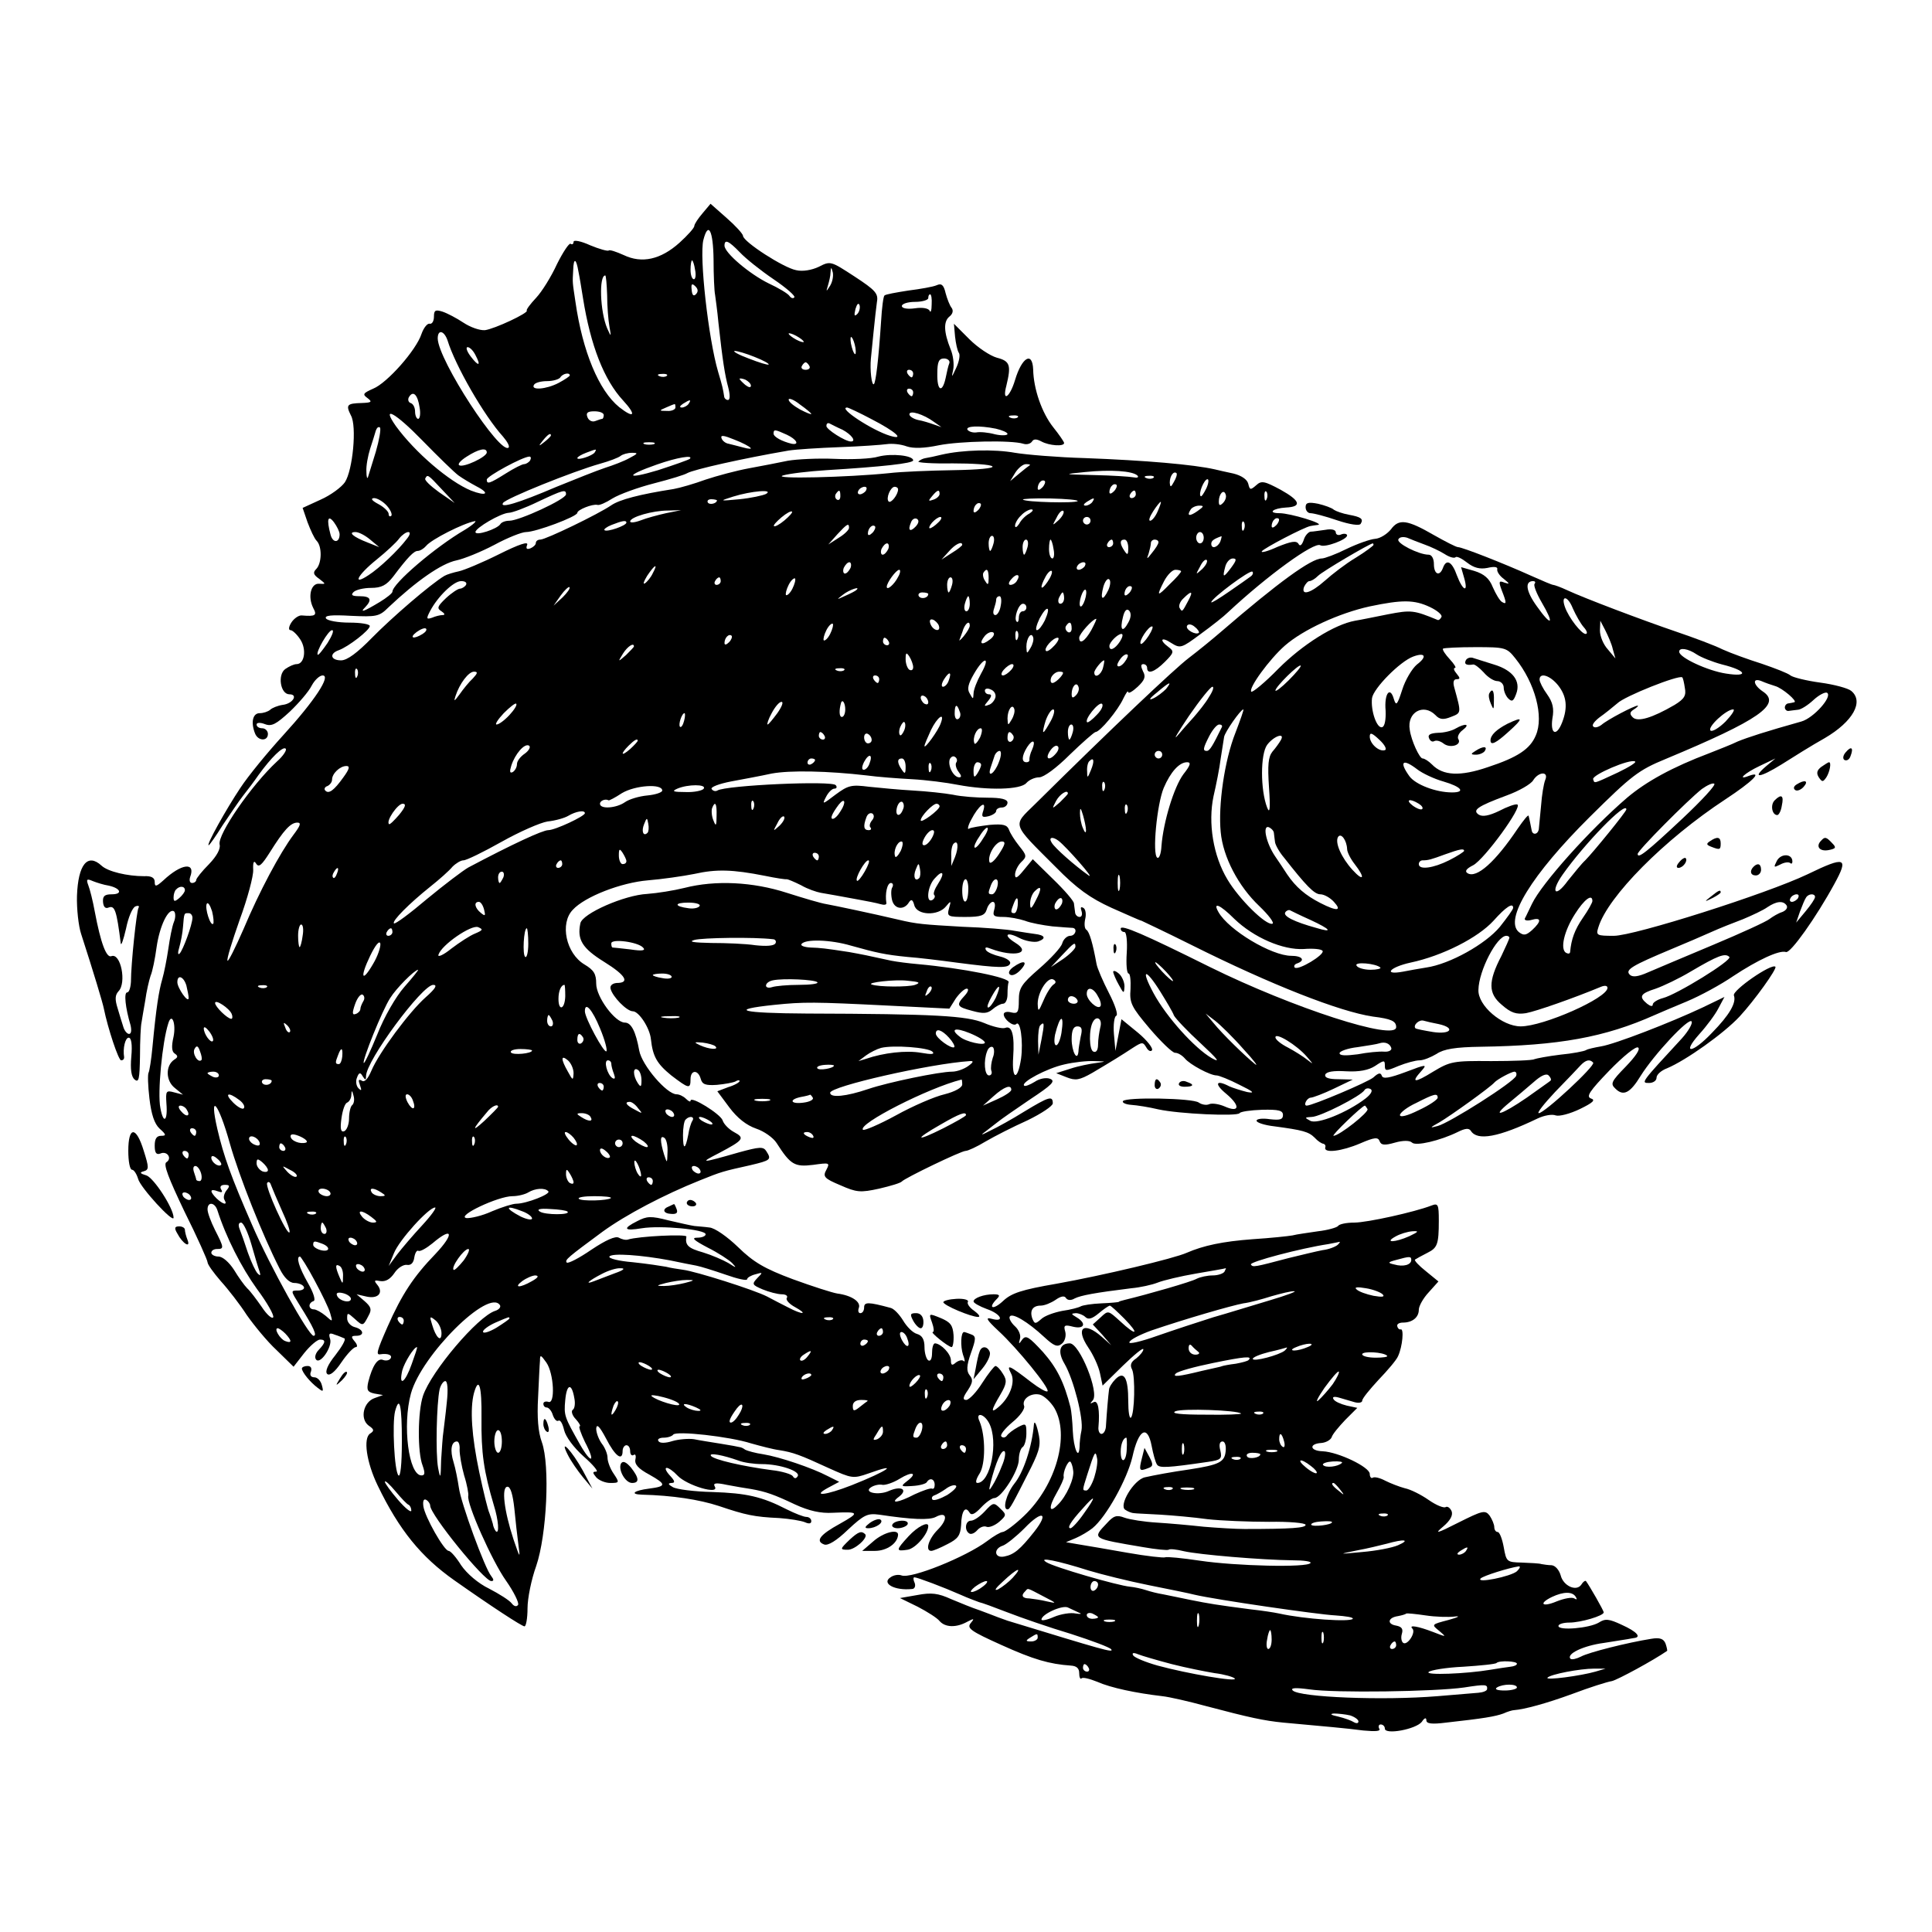 <?xml version="1.0" standalone="no"?>
<!DOCTYPE svg PUBLIC "-//W3C//DTD SVG 20010904//EN"
 "http://www.w3.org/TR/2001/REC-SVG-20010904/DTD/svg10.dtd">
<svg version="1.0" xmlns="http://www.w3.org/2000/svg"
 width="512pt" height="512pt" viewBox="0 0 512 512"
 preserveAspectRatio="xMidYMid meet">
<g transform="translate(0,512) scale(0.1,-0.1)"
fill="#000000" stroke="none">
<path d="M1862 4555 c-12 -14 -22 -29 -22 -34 0 -5 -18 -25 -39 -44 -50 -45
-100 -56 -148 -33 -20 9 -38 15 -40 12 -3 -2 -25 4 -49 14 -24 11 -44 15 -44
9 0 -6 -4 -8 -8 -5 -4 2 -20 -22 -36 -54 -15 -33 -40 -73 -55 -89 -16 -17 -27
-32 -25 -34 6 -6 -86 -49 -111 -52 -14 -1 -39 8 -57 20 -18 12 -43 25 -55 29
-19 6 -23 4 -23 -13 0 -12 -5 -20 -11 -19 -6 2 -16 -10 -22 -27 -14 -43 -91
-130 -128 -145 -27 -12 -29 -15 -15 -25 13 -10 11 -12 -15 -13 -40 -1 -43 -5
-29 -33 16 -28 5 -145 -16 -177 -9 -13 -37 -34 -64 -46 l-48 -22 13 -38 c8
-21 18 -43 24 -49 15 -15 14 -60 -1 -75 -9 -9 -8 -15 8 -26 18 -14 18 -14 0
-13 -22 2 -31 -34 -16 -64 11 -20 6 -23 -30 -20 -8 1 -21 -8 -28 -19 -7 -11
-8 -20 -2 -20 5 0 17 -11 26 -25 17 -26 11 -65 -10 -65 -7 0 -20 -6 -30 -13
-21 -15 -13 -67 11 -67 24 0 9 -25 -18 -28 -13 -2 -28 -8 -33 -13 -6 -5 -18
-9 -28 -9 -18 0 -24 -24 -12 -54 8 -20 34 -21 34 -1 0 8 -7 15 -15 15 -8 0
-15 4 -15 10 0 5 9 6 22 1 18 -7 30 0 66 33 24 23 50 53 58 69 8 15 21 27 29
27 23 0 -21 -67 -105 -159 -41 -45 -92 -107 -113 -139 -38 -57 -91 -152 -84
-152 2 0 19 24 37 53 19 28 43 64 54 78 12 15 30 39 41 55 34 47 65 77 72 70
4 -3 -6 -19 -23 -34 -68 -63 -158 -194 -152 -220 3 -11 -7 -30 -28 -52 -19
-19 -34 -38 -34 -42 0 -4 -5 -8 -11 -8 -6 0 -8 7 -5 16 15 40 -23 36 -71 -9
-19 -17 -23 -18 -23 -4 0 11 -9 16 -28 15 -44 0 -96 12 -113 28 -37 34 -62 3
-65 -80 -1 -34 4 -80 11 -101 34 -105 57 -182 60 -197 11 -54 39 -138 46 -138
5 0 8 3 8 8 -4 24 3 52 12 52 7 0 10 -18 7 -50 -3 -34 0 -54 9 -61 11 -9 13 2
14 62 0 41 2 81 4 89 1 8 6 35 10 59 3 23 10 53 14 65 5 11 12 46 16 76 8 56
31 104 46 95 4 -3 5 -16 0 -28 -5 -12 -11 -44 -15 -72 -4 -27 -11 -63 -16 -80
-9 -31 -16 -74 -26 -180 -3 -33 -8 -63 -10 -67 -3 -4 -2 -35 2 -69 5 -42 13
-67 27 -80 18 -16 18 -19 4 -19 -12 0 -17 -8 -17 -26 0 -19 4 -25 15 -21 18 8
32 -13 16 -23 -9 -5 6 -43 48 -131 34 -68 61 -129 61 -134 0 -6 16 -28 35 -50
20 -22 51 -62 69 -90 19 -27 54 -70 79 -93 l45 -44 28 36 c16 20 35 36 42 36
16 0 15 -8 -3 -27 -8 -8 -12 -19 -8 -25 10 -17 44 32 38 53 -5 15 -2 18 12 12
10 -3 21 -8 26 -10 4 -3 -7 -22 -24 -44 -21 -26 -28 -44 -22 -50 6 -6 20 4 38
31 15 22 32 40 38 40 5 0 4 7 -3 15 -10 12 -10 15 4 15 23 0 20 17 -4 23 -11
3 -20 13 -20 23 0 16 1 16 20 -1 22 -20 22 -20 37 9 9 16 6 23 -11 38 l-21 18
26 -6 c31 -7 46 10 29 31 -10 12 -8 13 8 10 14 -2 26 5 37 21 9 14 24 23 33
22 11 -2 18 5 20 20 2 12 7 20 11 17 5 -2 21 7 37 20 54 46 59 26 8 -28 -58
-60 -89 -107 -127 -193 -29 -66 -31 -75 -19 -73 19 3 33 -2 27 -11 -3 -5 -12
-7 -20 -4 -14 6 -28 -15 -39 -58 -5 -22 -2 -27 16 -31 l23 -4 -22 -8 c-30 -10
-40 -55 -16 -73 15 -10 15 -14 4 -21 -19 -12 -10 -76 20 -138 57 -118 115
-189 203 -251 98 -69 179 -122 186 -122 4 0 8 21 8 48 0 26 10 76 23 112 28
82 37 266 15 328 -10 27 -13 66 -10 119 2 43 4 87 5 97 0 17 2 16 17 -5 20
-29 24 -112 5 -104 -7 2 -13 0 -13 -5 0 -6 4 -10 9 -10 5 0 13 -9 16 -20 4
-11 10 -18 15 -15 5 3 11 -8 15 -25 4 -17 25 -46 52 -70 25 -22 40 -40 33 -40
-10 0 -10 -3 0 -15 7 -8 24 -15 37 -15 25 0 25 1 9 25 -9 13 -16 32 -16 42 0
10 -7 27 -15 37 -8 11 -15 29 -15 40 1 14 9 6 26 -26 24 -47 44 -62 44 -33 0
8 5 15 10 15 6 0 10 -7 10 -16 0 -8 4 -13 9 -10 5 4 7 -2 5 -11 -3 -13 7 -25
37 -41 46 -26 45 -31 -1 -37 -40 -5 -52 -15 -19 -16 81 -2 152 -13 204 -30 71
-24 94 -29 160 -32 28 -2 58 -7 68 -11 11 -5 17 -4 17 3 0 6 -6 11 -13 11 -7
0 -30 9 -52 20 -66 34 -107 43 -197 46 -47 1 -95 7 -105 13 -12 7 -14 10 -4
11 11 0 10 5 -4 20 -10 11 -14 20 -8 20 5 0 18 -9 28 -20 25 -27 114 -53 99
-29 -5 9 4 10 32 4 21 -4 50 -9 64 -11 40 -7 62 -15 117 -41 37 -17 68 -24
100 -22 71 3 72 1 19 -29 -53 -29 -66 -46 -42 -55 10 -4 33 10 63 39 43 40 52
44 83 40 86 -13 133 -15 150 -6 30 16 33 -6 5 -34 -24 -24 -34 -56 -17 -56 5
0 24 8 43 18 28 14 34 23 36 50 1 38 11 52 22 34 5 -9 14 -5 31 13 13 14 29
25 35 25 19 0 65 73 65 102 0 15 5 30 10 33 5 3 10 19 10 36 0 27 -1 28 -22
17 -13 -7 -26 -17 -30 -23 -4 -5 -10 -6 -14 -2 -5 4 9 21 29 38 20 16 34 36
31 43 -7 18 18 36 42 30 11 -3 28 -19 38 -35 42 -72 5 -205 -80 -286 -25 -24
-51 -43 -57 -43 -5 0 -24 -11 -41 -24 -56 -42 -202 -101 -227 -91 -8 3 -21 1
-29 -5 -25 -16 11 -36 57 -31 7 0 10 8 7 16 -4 8 -4 15 -1 15 8 0 79 -27 122
-46 22 -10 45 -18 50 -20 6 -1 39 -13 75 -27 36 -14 111 -40 168 -57 56 -18
104 -36 107 -41 7 -10 -23 -1 -275 76 -3 1 -14 5 -25 9 -11 4 -33 13 -50 19
-16 5 -50 19 -74 29 -35 16 -53 18 -90 11 l-46 -8 47 -23 c25 -13 52 -30 58
-38 15 -17 44 -18 73 -2 19 10 20 9 9 -4 -10 -13 1 -21 81 -57 86 -39 128 -51
185 -55 15 -1 22 -7 22 -20 0 -11 3 -17 6 -14 3 4 22 -1 42 -9 36 -16 103 -30
172 -38 19 -2 71 -14 115 -26 117 -31 155 -39 205 -44 109 -10 168 -15 213
-21 33 -3 47 -2 42 5 -3 6 -1 11 4 11 6 0 11 -5 11 -11 0 -17 82 -2 98 18 7
11 12 12 12 4 0 -9 14 -11 53 -6 99 11 129 16 151 24 11 5 24 9 29 9 26 2 83
17 154 43 45 17 92 32 105 34 16 4 110 55 146 80 1 1 -1 10 -4 19 -5 13 -15
17 -38 13 -63 -10 -166 -36 -186 -47 -12 -6 -24 -9 -28 -6 -12 13 35 35 88 42
30 5 58 9 63 10 4 1 12 2 17 3 21 2 8 17 -32 35 -34 16 -44 17 -61 6 -25 -15
-107 -22 -107 -9 0 5 13 9 29 9 30 0 91 18 91 27 0 5 -38 71 -47 83 -2 2 -8
-2 -12 -9 -13 -20 -48 -4 -55 24 -4 14 -14 26 -24 27 -9 0 -21 2 -27 3 -5 2
-29 3 -52 4 -40 1 -41 2 -48 41 -4 22 -11 40 -16 40 -5 0 -9 6 -9 13 0 7 -6
21 -12 30 -12 16 -19 14 -83 -18 -57 -29 -65 -31 -41 -11 19 16 27 30 23 41
-4 9 -11 14 -16 11 -5 -3 -25 5 -45 19 -20 14 -48 28 -63 31 -15 4 -38 13 -52
20 -13 7 -28 11 -33 8 -4 -3 -8 2 -8 10 0 18 -83 58 -125 60 -34 1 -37 20 -3
22 12 1 24 8 27 15 2 8 19 28 36 46 l32 32 -28 6 c-16 4 -32 11 -35 17 -4 6 1
8 15 4 11 -3 30 -9 41 -12 11 -3 20 -1 20 4 0 6 20 30 43 55 24 25 48 53 52
63 12 26 16 74 7 71 -4 -1 -8 3 -9 8 -2 6 5 10 15 10 25 0 42 14 42 34 0 10
12 31 26 46 l26 29 -33 27 c-19 15 -32 29 -29 31 3 2 17 10 33 18 26 13 30 22
30 85 0 44 -2 47 -20 40 -44 -17 -170 -45 -204 -45 -21 0 -40 -4 -43 -9 -3 -4
-27 -11 -53 -14 -26 -4 -57 -8 -68 -11 -11 -2 -58 -7 -105 -10 -81 -6 -131
-17 -175 -36 -33 -15 -222 -60 -345 -82 -93 -16 -120 -25 -142 -46 -27 -25
-41 -19 -16 6 9 9 7 12 -9 12 -26 0 -53 -10 -53 -19 0 -4 16 -13 35 -20 38
-13 49 -36 13 -26 -18 5 -13 -3 18 -32 50 -46 137 -153 130 -160 -3 -3 -22 8
-43 24 -58 45 -67 49 -54 24 13 -23 -3 -65 -33 -90 -21 -18 -20 -9 5 33 17 29
18 38 7 55 -7 12 -16 21 -20 21 -3 0 -19 -20 -35 -45 -15 -24 -34 -44 -42 -45
-10 0 -10 6 4 26 13 20 14 28 5 39 -9 11 -9 25 3 59 14 39 14 45 0 50 -8 3
-16 6 -18 6 -9 0 -10 -38 -3 -60 5 -13 6 -21 2 -17 -4 4 -13 2 -21 -4 -10 -9
-13 -7 -13 6 0 17 -26 44 -42 45 -5 0 -8 -12 -8 -26 0 -14 -4 -23 -10 -19 -5
3 -10 19 -10 35 0 20 -6 31 -20 35 -11 3 -27 19 -37 36 -10 16 -24 31 -33 33
-59 16 -70 16 -70 1 0 -8 -4 -15 -10 -15 -5 0 -7 6 -4 14 6 16 -19 33 -57 38
-13 2 -66 19 -118 38 -75 28 -104 45 -145 85 -29 28 -62 51 -76 52 -14 2 -32
3 -40 4 -8 1 -39 8 -69 15 -46 12 -57 11 -82 -2 -40 -20 -36 -27 12 -19 49 8
169 -3 169 -16 0 -5 -10 -9 -22 -9 -17 0 -9 -7 27 -26 28 -14 57 -33 65 -41
13 -14 12 -14 -10 0 -14 8 -44 21 -67 28 -39 11 -48 19 -44 42 1 7 -127 1
-155 -8 -6 -2 -17 1 -24 5 -9 5 -34 -6 -73 -32 -32 -22 -61 -37 -65 -34 -6 7
3 14 95 82 62 45 163 98 258 136 57 23 61 24 133 40 55 13 57 15 43 37 -8 13
-18 12 -73 -3 -101 -29 -106 -29 -53 -2 66 35 70 40 40 56 -13 7 -27 21 -30
31 -6 17 -85 66 -85 52 0 -4 -5 -2 -12 5 -7 7 -18 12 -25 12 -26 0 -92 77 -99
116 -9 50 -21 74 -38 74 -26 0 -76 68 -76 103 0 26 -6 36 -31 51 -49 29 -66
109 -31 145 32 35 128 72 199 78 37 3 93 11 123 17 58 13 101 12 187 -5 29 -6
55 -10 58 -9 3 0 20 -7 38 -16 17 -10 41 -18 52 -20 11 -2 29 -5 40 -7 11 -2
38 -7 60 -11 22 -4 48 -9 58 -12 10 -3 17 -2 16 3 -4 24 2 53 12 53 5 0 7 -5
4 -11 -4 -5 -4 -21 -1 -34 6 -25 32 -28 45 -6 6 9 10 7 14 -8 7 -27 63 -29 84
-3 13 16 14 15 8 -5 -6 -22 -3 -23 44 -23 41 0 51 4 56 20 3 11 11 20 16 20 6
0 7 -9 4 -20 -5 -17 -2 -20 24 -20 16 0 42 -5 57 -10 15 -6 48 -12 73 -15 25
-2 49 -4 54 -4 13 -2 7 -21 -7 -21 -8 0 -18 -9 -21 -20 -3 -11 -31 -41 -61
-67 -47 -41 -54 -51 -54 -84 0 -32 -3 -36 -20 -32 -11 3 -20 1 -20 -5 0 -13
25 -33 33 -26 11 12 19 -46 13 -91 -9 -60 -25 -58 -21 3 4 59 -3 85 -21 78 -7
-3 -33 3 -56 13 -46 19 -128 24 -470 25 -174 1 -210 10 -86 23 78 8 104 8 303
-2 l161 -8 17 27 c10 14 23 26 29 26 6 0 4 -8 -5 -18 -24 -26 -22 -30 20 -41
29 -8 40 -7 53 4 9 8 22 15 28 15 7 0 12 11 12 25 0 14 1 28 3 32 4 12 -120
37 -241 48 -23 2 -55 6 -70 9 -63 14 -79 17 -112 23 -65 10 -75 11 -103 12
-16 1 -26 5 -23 9 9 14 77 12 131 -4 68 -19 90 -24 150 -30 28 -2 86 -9 130
-15 115 -15 138 -15 142 -2 2 6 -10 14 -26 18 -17 4 -34 11 -38 17 -4 8 0 9
12 4 64 -24 111 -12 65 16 -32 20 -23 30 10 13 17 -9 40 -13 51 -10 23 8 18
17 -9 20 -9 1 -33 5 -52 8 -19 4 -82 9 -140 11 -103 6 -120 7 -170 19 -68 16
-168 37 -190 41 -14 2 -61 16 -105 30 -90 29 -189 34 -271 13 -28 -7 -72 -14
-99 -16 -60 -3 -172 -52 -177 -78 -9 -43 5 -66 63 -102 58 -36 69 -56 33 -56
-11 -1 -18 -7 -16 -15 5 -21 43 -60 59 -60 16 0 45 -44 48 -74 5 -46 16 -65
54 -96 46 -35 51 -37 51 -10 0 25 20 26 27 1 4 -15 13 -18 43 -16 21 2 43 6
49 9 6 4 11 4 11 1 0 -3 -13 -11 -30 -16 l-29 -11 32 -43 c21 -28 45 -47 71
-56 21 -7 45 -24 54 -38 37 -58 48 -64 97 -58 43 6 45 6 35 -13 -10 -18 -6
-23 37 -41 43 -19 53 -20 103 -9 30 7 57 15 60 19 8 9 157 81 169 81 6 0 30
11 53 25 24 14 73 39 111 56 37 18 67 38 67 45 0 21 -10 18 -76 -22 -32 -20
-72 -42 -89 -50 -27 -14 -28 -13 -10 0 11 9 25 19 31 24 6 5 43 31 83 58 59
39 69 49 54 55 -10 4 -28 1 -41 -8 -13 -8 -26 -13 -28 -10 -9 9 61 46 106 56
25 6 61 10 80 9 33 -1 33 -1 5 -5 -16 -2 -47 -8 -68 -15 l-38 -12 28 -11 c23
-9 33 -8 68 12 54 32 75 45 107 66 25 16 27 16 36 1 5 -9 12 -12 15 -7 3 5
-13 26 -37 46 l-44 36 -8 -42 -8 -42 -4 45 c-2 24 1 46 6 48 6 2 -3 29 -19 60
-16 31 -31 66 -33 77 -10 55 -19 86 -27 91 -5 3 -6 16 -3 29 3 12 1 26 -5 29
-7 4 -8 1 -5 -8 3 -9 1 -16 -5 -16 -6 0 -12 6 -12 13 -1 6 -2 17 -3 23 0 6
-25 35 -55 64 l-54 53 -24 -29 c-17 -21 -23 -24 -23 -12 0 9 7 24 16 33 16 15
15 18 -5 43 -12 15 -24 34 -27 43 -5 13 -15 16 -51 13 -25 -3 -50 -7 -55 -10
-5 -4 -3 8 6 24 19 37 41 54 32 24 -6 -17 -3 -19 14 -15 11 3 20 9 20 14 0 5
7 9 15 9 8 0 15 6 15 13 0 9 -17 13 -52 13 -29 0 -71 3 -93 8 -22 4 -69 9
-105 11 -36 2 -88 7 -117 10 -47 6 -55 4 -89 -21 -34 -26 -36 -27 -25 -6 6 12
16 22 22 22 6 0 8 4 4 9 -7 13 -292 0 -314 -14 -5 -3 -12 -1 -15 4 -4 5 20 14
51 20 32 6 81 15 108 21 49 9 149 7 252 -5 29 -4 83 -8 120 -10 37 -2 92 -9
122 -15 80 -15 166 -13 181 5 7 8 22 15 34 15 12 0 46 25 81 60 33 32 64 59
68 60 12 0 60 58 74 89 7 14 12 22 13 17 0 -5 11 1 25 14 19 18 22 27 14 41
-6 13 -6 19 1 19 5 0 10 -4 10 -10 0 -18 20 -11 47 16 24 24 25 28 10 39 -26
19 -20 29 7 11 24 -15 27 -14 78 24 29 21 62 47 73 58 104 97 228 187 244 177
12 -7 71 15 71 26 0 4 -7 6 -15 3 -8 -4 -15 -1 -15 5 0 7 -11 10 -27 7 -16 -2
-33 -5 -40 -5 -6 -1 -15 -11 -18 -22 -5 -14 -10 -18 -14 -10 -6 9 -20 6 -55
-8 -26 -12 -45 -17 -42 -12 5 8 112 64 129 67 4 1 13 2 20 3 18 3 -74 31 -102
31 -33 0 -18 13 17 15 43 2 38 18 -14 47 -43 23 -51 25 -65 12 -15 -13 -17
-13 -21 4 -3 12 -19 22 -39 27 -19 4 -41 9 -49 11 -57 13 -185 24 -345 30 -71
2 -155 9 -185 14 -55 10 -139 8 -195 -5 -16 -4 -35 -8 -42 -9 -7 -1 -15 -5
-19 -9 -4 -3 37 -6 90 -5 54 0 101 -3 106 -8 5 -5 -39 -9 -103 -10 -62 -1
-139 -4 -172 -8 -108 -11 -312 -16 -280 -6 17 5 68 11 115 14 147 9 230 18
230 26 0 13 -57 19 -92 10 -19 -6 -71 -8 -116 -6 -45 2 -101 -1 -124 -5 -24
-5 -70 -14 -103 -20 -33 -6 -85 -20 -115 -30 -30 -11 -68 -22 -85 -25 -90 -14
-143 -28 -165 -43 -35 -24 -174 -91 -188 -91 -7 0 -12 -4 -12 -9 0 -5 -7 -11
-14 -14 -10 -4 -13 -1 -9 9 4 10 -21 2 -75 -25 -44 -22 -92 -42 -106 -45 -14
-3 -31 -8 -38 -12 -37 -22 -140 -111 -192 -164 -39 -40 -66 -60 -82 -60 -28 0
-32 18 -6 27 25 9 82 53 82 64 0 5 -24 9 -54 9 -30 0 -58 5 -62 11 -5 8 14 10
66 7 67 -3 75 -2 99 22 74 70 141 117 181 125 19 4 64 22 100 41 35 19 73 34
84 34 26 0 136 41 136 51 0 8 40 24 53 21 5 -2 23 6 40 17 18 11 67 29 110 40
43 11 82 23 88 27 18 10 147 39 269 60 19 3 80 7 135 9 55 2 111 6 125 8 14 2
37 0 53 -6 18 -6 47 -5 85 3 56 11 192 14 224 4 9 -3 19 0 23 6 4 7 12 7 25 0
20 -11 60 -14 60 -4 0 3 -13 22 -29 42 -30 38 -52 101 -53 153 -2 49 -30 32
-48 -28 -14 -47 -35 -60 -23 -15 13 54 10 65 -25 74 -18 5 -51 27 -73 49 l-41
41 3 -34 c2 -18 6 -37 10 -43 4 -5 1 -23 -7 -40 -12 -26 -13 -27 -8 -5 3 14 0
39 -7 55 -18 45 -19 73 -3 86 9 7 11 16 6 23 -5 6 -12 24 -16 39 -5 22 -11 27
-24 21 -9 -4 -43 -10 -75 -14 -32 -5 -60 -10 -63 -13 -3 -2 -7 -33 -9 -68 -7
-105 -14 -161 -19 -167 -6 -5 -11 38 -8 68 1 8 4 40 7 70 3 30 7 66 9 80 4 22
-4 31 -59 67 -63 41 -64 42 -95 26 -19 -9 -43 -13 -60 -9 -33 6 -140 75 -141
91 0 5 -20 27 -43 47 l-43 38 -21 -25z m29 -122 c0 -43 2 -85 4 -94 1 -8 6
-42 9 -75 11 -100 17 -138 26 -171 5 -20 5 -33 -1 -33 -5 0 -10 5 -10 10 -3
19 -4 25 -16 65 -26 89 -50 305 -39 349 13 51 26 25 27 -51z m70 18 c15 -16
55 -48 89 -71 34 -23 59 -45 55 -48 -3 -4 -9 -2 -13 4 -4 6 -29 21 -55 33 -51
25 -117 81 -117 100 0 18 11 13 41 -18z m-428 -51 c3 -14 8 -45 12 -70 20
-126 56 -217 106 -271 36 -39 31 -50 -10 -18 -54 44 -97 147 -116 279 -8 54
-8 49 -6 84 1 34 8 32 14 -4z m309 5 c3 -14 1 -25 -3 -25 -5 0 -9 11 -9 25 0
14 2 25 4 25 2 0 6 -11 8 -25z m358 -42 c-11 -17 -11 -17 -6 0 3 10 7 26 7 35
1 15 2 15 6 0 2 -10 -1 -25 -7 -35z m-591 -25 c0 -29 3 -66 6 -83 5 -29 5 -29
-6 -5 -19 45 -22 140 -5 140 2 0 4 -24 5 -52z m235 2 c-6 -6 -10 -2 -11 12 -2
16 1 18 10 9 7 -7 8 -14 1 -21z m625 -27 c0 -16 -3 -23 -5 -17 -3 7 -19 10
-39 7 -21 -3 -35 0 -35 6 0 6 16 11 35 11 19 0 35 5 35 10 0 6 2 10 5 10 3 0
5 -12 4 -27z m-197 -25 c-8 -8 -9 -4 -5 13 4 13 8 18 11 10 2 -7 -1 -18 -6
-23z m-1086 -70 c20 -66 97 -200 147 -255 11 -13 18 -25 15 -29 -22 -21 -187
232 -188 289 0 25 17 21 26 -5z m944 -4 c0 -2 -9 0 -20 6 -11 6 -20 13 -20 16
0 2 9 0 20 -6 11 -6 20 -13 20 -16z m137 -16 c4 -28 -6 -18 -12 12 -2 12 -1
20 2 16 4 -4 8 -16 10 -28z m-1007 -19 c16 -30 8 -31 -13 -3 -10 13 -13 24 -8
24 6 0 15 -9 21 -21z m740 -5 c23 -9 39 -18 37 -20 -2 -2 -25 5 -53 16 -27 10
-43 19 -37 20 7 0 31 -7 53 -16z m516 -16 c-3 -7 -7 -25 -10 -40 -9 -41 -23
-34 -22 12 0 31 4 40 18 40 9 0 16 -6 14 -12z m-371 -8 c3 -5 -1 -10 -10 -10
-9 0 -13 5 -10 10 3 6 8 10 10 10 2 0 7 -4 10 -10z m275 -20 c0 -5 -2 -10 -4
-10 -3 0 -8 5 -11 10 -3 6 -1 10 4 10 6 0 11 -4 11 -10z m-910 -5 c0 -2 -13
-11 -30 -20 -33 -17 -74 -20 -65 -5 3 6 19 10 35 10 16 0 32 5 35 10 6 10 25
14 25 5z m257 -1 c-3 -3 -12 -4 -19 -1 -8 3 -5 6 6 6 11 1 17 -2 13 -5z m223
-26 c0 -6 -6 -5 -15 2 -8 7 -15 14 -15 16 0 2 7 1 15 -2 8 -4 15 -11 15 -16z
m430 -18 c0 -5 -2 -10 -4 -10 -3 0 -8 5 -11 10 -3 6 -1 10 4 10 6 0 11 -4 11
-10z m-1308 -40 c3 -16 1 -30 -4 -30 -4 0 -8 9 -8 19 0 11 -5 21 -12 23 -6 2
-8 10 -4 16 11 18 23 6 28 -28z m1038 -17 c0 -2 -13 3 -30 12 -16 9 -30 20
-30 26 0 5 14 0 30 -13 17 -12 30 -23 30 -25z m-325 27 c-3 -5 -12 -10 -18
-10 -7 0 -6 4 3 10 19 12 23 12 15 0z m-35 -10 c0 -5 -10 -10 -22 -9 -22 0
-22 1 -3 9 11 5 21 9 23 9 1 1 2 -3 2 -9z m520 -31 c64 -33 89 -56 49 -44 -47
14 -140 75 -114 75 3 0 33 -14 65 -31z m-1095 -149 c11 -8 33 -21 48 -29 37
-19 26 -27 -15 -11 -58 24 -148 101 -199 171 -40 57 -1 35 70 -38 42 -43 85
-85 96 -93z m385 160 c0 -5 -2 -10 -4 -10 -2 0 -11 -3 -19 -6 -8 -3 -17 2 -20
10 -5 12 0 16 18 16 14 0 25 -4 25 -10z m875 -18 l20 -14 -20 7 c-11 4 -30 10
-42 12 -13 3 -23 10 -23 15 0 12 38 0 65 -20z m222 12 c-3 -3 -12 -4 -19 -1
-8 3 -5 6 6 6 11 1 17 -2 13 -5z m-464 -33 c24 -13 37 -31 22 -31 -15 0 -65
32 -65 41 0 6 3 9 8 7 4 -2 19 -10 35 -17z m-1237 -58 c-10 -32 -19 -62 -21
-68 -2 -5 -4 2 -4 16 -1 14 4 41 10 60 6 19 13 40 15 48 3 8 7 11 11 8 3 -4
-2 -33 -11 -64z m1643 61 c17 -4 31 -10 31 -14 0 -4 -15 -5 -33 -1 -18 5 -40
7 -50 5 -9 -1 -19 2 -23 7 -6 10 30 12 75 3z m-554 -16 c26 -12 35 -28 13 -24
-25 6 -48 18 -48 27 0 12 4 11 35 -3z m-625 -2 c0 -2 -8 -10 -17 -17 -16 -13
-17 -12 -4 4 13 16 21 21 21 13z m529 -33 c4 -3 -5 -3 -19 1 -14 4 -32 8 -39
10 -8 1 -17 8 -19 15 -3 9 7 7 34 -4 21 -8 40 -18 43 -22z m-256 10 c-7 -2
-19 -2 -25 0 -7 3 -2 5 12 5 14 0 19 -2 13 -5z m-443 -22 c0 -12 -62 -41 -73
-34 -5 3 4 13 20 23 31 20 53 25 53 11z m286 0 c-6 -9 -46 -22 -46 -15 0 3 10
9 23 14 29 11 29 11 23 1z m92 -15 c-14 -8 -43 -19 -65 -26 -21 -7 -79 -30
-128 -50 -103 -44 -151 -58 -142 -43 7 12 186 84 257 104 25 7 49 16 55 21 5
4 18 8 30 8 17 0 16 -2 -7 -14z m-263 -6 c-3 -5 -11 -10 -16 -10 -5 0 -27 -11
-49 -25 -43 -27 -50 -29 -50 -16 0 9 96 61 113 61 4 0 5 -4 2 -10z m423 4 c-4
-3 -41 -16 -84 -30 -86 -26 -89 -15 -3 15 54 19 98 26 87 15z m901 -17 c-2 -1
-15 -11 -28 -22 l-24 -20 14 23 c8 12 20 22 28 22 8 0 12 -1 10 -3z m285 -27
c5 -5 0 -7 -10 -5 -11 2 -57 5 -104 6 -84 2 -84 2 -25 8 68 7 126 3 139 -9z
m97 -17 c-8 -15 -10 -15 -11 -2 0 17 10 32 18 25 2 -3 -1 -13 -7 -23z m-1940
-20 l34 -36 -42 29 c-22 16 -39 32 -36 36 6 11 6 12 44 -29z m1886 31 c-3 -3
-12 -4 -19 -1 -8 3 -5 6 6 6 11 1 17 -2 13 -5z m-295 -26 c-7 -7 -12 -8 -12
-2 0 6 3 14 7 17 3 4 9 5 12 2 2 -3 -1 -11 -7 -17z m435 -2 c-7 -14 -13 -23
-15 -21 -7 6 9 45 18 45 4 0 3 -11 -3 -24z m-245 -8 c-7 -7 -12 -8 -12 -2 0 6
3 14 7 17 3 4 9 5 12 2 2 -3 -1 -11 -7 -17z m-657 2 c-3 -5 -11 -10 -16 -10
-6 0 -7 5 -4 10 3 6 11 10 16 10 6 0 7 -4 4 -10z m85 3 c0 -14 -19 -38 -25
-32 -8 8 5 39 16 39 5 0 9 -3 9 -7z m-880 -13 c0 -13 -124 -70 -150 -70 -11 0
-21 -4 -24 -9 -8 -13 -66 -32 -66 -21 0 11 67 50 88 51 9 0 44 13 77 29 68 32
75 34 75 20z m530 1 c-8 -4 -40 -11 -70 -14 -54 -5 -55 -5 -17 7 48 15 109 20
87 7z m197 -6 c0 -8 -4 -12 -9 -9 -5 3 -6 10 -3 15 9 13 12 11 12 -6z m263 6
c0 -5 -7 -12 -16 -15 -14 -5 -15 -4 -4 9 14 17 20 19 20 6z m520 -1 c0 -5 -5
-10 -11 -10 -5 0 -7 5 -4 10 3 6 8 10 11 10 2 0 4 -4 4 -10z m231 -23 c-8 -8
-11 -7 -11 4 0 20 13 34 18 19 3 -7 -1 -17 -7 -23z m116 11 c-3 -8 -6 -5 -6 6
-1 11 2 17 5 13 3 -3 4 -12 1 -19z m-2332 -18 c10 -11 15 -23 12 -27 -4 -3 -7
-1 -7 5 0 6 -12 18 -27 26 -17 9 -22 15 -12 16 9 0 24 -9 34 -20z m875 14 c0
-8 -19 -13 -24 -6 -3 5 1 9 9 9 8 0 15 -2 15 -3z m956 -2 c-7 -6 -138 -3 -145
4 -3 2 30 4 73 3 42 -1 74 -4 72 -7z m39 -2 c-3 -5 -12 -10 -18 -10 -7 0 -6 4
3 10 19 12 23 12 15 0z m-303 -22 c-7 -7 -12 -8 -12 -2 0 6 3 14 7 17 3 4 9 5
12 2 2 -3 -1 -11 -7 -17z m476 -3 c-6 -14 -15 -25 -20 -25 -5 0 -1 11 8 25 9
14 18 25 20 25 2 0 -2 -11 -8 -25z m106 1 c-21 -15 -30 -14 -19 3 3 6 14 11
23 11 13 0 13 -2 -4 -14z m-1409 -6 c-22 -5 -52 -13 -67 -19 -16 -6 -28 -7
-28 -3 0 12 60 29 100 29 l35 1 -40 -8z m314 -19 c-13 -11 -26 -18 -28 -15 -2
2 7 12 20 23 13 11 26 18 28 15 2 -2 -7 -12 -20 -23z m649 18 c-10 -5 -22 -17
-27 -27 -6 -9 -11 -12 -11 -5 0 6 7 19 16 27 8 9 21 16 27 16 7 0 4 -5 -5 -11z
m78 -17 c-18 -16 -18 -16 -6 6 6 13 14 21 18 18 3 -4 -2 -14 -12 -24z m-1906
-38 c0 -23 -18 -24 -24 -1 -11 41 -7 54 9 33 8 -11 15 -25 15 -32z m1527 21
c-15 -16 -22 -11 -13 10 3 9 10 13 16 10 6 -4 5 -11 -3 -20z m59 10 c-8 -8
-18 -15 -22 -15 -3 0 -1 7 6 15 7 8 17 15 22 15 5 0 3 -7 -6 -15z m404 5 c0
-5 -4 -10 -10 -10 -5 0 -10 5 -10 10 0 6 5 10 10 10 6 0 10 -4 10 -10z m492
-12 c-7 -7 -12 -8 -12 -2 0 6 3 14 7 17 3 4 9 5 12 2 2 -3 -1 -11 -7 -17z
m-2125 6 c-4 -4 -15 -12 -25 -18 -79 -46 -192 -143 -192 -164 0 -4 -15 -16
-33 -27 -43 -26 -55 -30 -39 -14 19 20 14 29 -15 29 -20 0 -24 3 -16 11 6 6
27 11 46 11 28 0 41 7 59 30 39 52 55 68 65 68 6 0 16 6 22 13 13 17 100 61
130 66 2 1 1 -2 -2 -5z m403 1 c0 -8 -52 -26 -58 -20 -3 2 6 9 19 14 28 11 39
13 39 6z m1637 -17 c-3 -8 -6 -5 -6 6 -1 11 2 17 5 13 3 -3 4 -12 1 -19z
m-1047 3 c0 -5 -12 -17 -27 -26 l-28 -18 24 27 c26 28 31 31 31 17z m62 -13
c-7 -7 -12 -8 -12 -2 0 14 12 26 19 19 2 -3 -1 -11 -7 -17z m-1331 -18 l24
-20 -30 12 c-39 15 -54 28 -33 28 9 0 26 -9 39 -20z m98 3 c-24 -32 -74 -79
-102 -97 -45 -30 -30 0 21 41 26 21 53 46 60 56 7 9 18 17 24 17 6 0 5 -7 -3
-17z m2111 2 c0 -8 -4 -15 -10 -15 -5 0 -10 7 -10 15 0 8 5 15 10 15 6 0 10
-7 10 -15z m-557 -15 c-3 -11 -7 -20 -9 -20 -2 0 -4 9 -4 20 0 11 4 20 9 20 5
0 7 -9 4 -20z m601 5 c-7 -16 -24 -21 -24 -6 0 8 7 13 27 20 1 1 0 -6 -3 -14z
m-511 -15 c-3 -11 -7 -20 -9 -20 -2 0 -4 9 -4 20 0 11 4 20 9 20 5 0 7 -9 4
-20z m69 -5 c3 -14 1 -25 -3 -25 -5 0 -9 11 -9 25 0 14 2 25 4 25 2 0 6 -11 8
-25z m158 15 c0 -5 -5 -10 -11 -10 -5 0 -7 5 -4 10 3 6 8 10 11 10 2 0 4 -4 4
-10z m40 -12 c0 -19 -2 -20 -10 -8 -13 19 -13 30 0 30 6 0 10 -10 10 -22z m80
15 c0 -5 -8 -17 -17 -28 -14 -18 -15 -18 -9 -2 3 10 6 23 6 28 0 5 5 9 10 9 6
0 10 -3 10 -7z m-716 -18 c-4 -8 -10 -15 -15 -15 -4 0 -6 7 -3 15 4 8 10 15
15 15 4 0 6 -7 3 -15z m196 11 c0 -2 -12 -12 -27 -21 l-28 -18 19 21 c17 20
36 29 36 18z m636 -64 c-18 -16 -18 -16 -6 6 6 13 14 21 18 18 3 -4 -2 -14
-12 -24z m77 4 c-21 -28 -24 -28 -16 2 3 12 12 22 20 22 11 0 10 -5 -4 -24z
m-1009 -1 c-4 -8 -10 -15 -15 -15 -4 0 -6 7 -3 15 4 8 10 15 15 15 4 0 6 -7 3
-15z m621 5 c-3 -5 -11 -10 -16 -10 -6 0 -7 5 -4 10 3 6 11 10 16 10 6 0 7 -4
4 -10z m-1145 -19 c-5 -11 -15 -23 -21 -27 -6 -3 -3 5 6 20 20 30 30 35 15 7z
m650 -10 c-10 -20 -30 -37 -30 -26 0 11 25 45 33 45 4 0 3 -9 -3 -19z m240 -3
c0 -18 -2 -20 -9 -8 -6 8 -7 18 -5 22 9 14 14 9 14 -14z m156 -10 c-18 -26
-22 -17 -5 14 6 11 13 17 16 15 3 -3 -2 -16 -11 -29z m354 28 c0 -3 -13 -18
-30 -34 -34 -35 -36 -33 -15 8 9 17 22 30 30 30 8 0 15 -2 15 -4z m184 -14
c-5 -4 -31 -22 -57 -40 -26 -18 -47 -31 -47 -28 0 10 103 87 109 81 3 -3 1 -9
-5 -13z m-619 -11 c-3 -6 -11 -11 -17 -11 -6 0 -6 6 2 15 14 17 26 13 15 -4z
m-785 -1 c0 -5 -5 -10 -11 -10 -5 0 -7 5 -4 10 3 6 8 10 11 10 2 0 4 -4 4 -10z
m190 -20 c-6 -12 -14 -19 -17 -17 -2 3 1 15 7 27 6 12 14 19 17 17 2 -3 -1
-15 -7 -27z m423 10 c-3 -11 -7 -20 -9 -20 -2 0 -4 9 -4 20 0 11 4 20 9 20 5
0 7 -9 4 -20z m414 -14 c-15 -31 -22 -25 -13 9 4 14 11 23 15 20 5 -3 4 -16
-2 -29z m-1702 14 c-3 -5 -11 -10 -16 -10 -5 0 -22 -11 -37 -25 -23 -22 -25
-27 -12 -35 9 -6 10 -10 3 -10 -6 0 -19 -3 -28 -7 -15 -5 -16 -3 -5 18 20 38
62 79 82 79 11 0 16 -4 13 -10z m256 -33 l-24 -22 19 27 c10 14 21 24 23 22 3
-3 -6 -15 -18 -27z m1501 11 c-7 -7 -12 -8 -12 -2 0 6 3 14 7 17 3 4 9 5 12 2
2 -3 -1 -11 -7 -17z m-723 8 c-2 -2 -15 -9 -29 -15 -24 -11 -24 -11 -6 3 16
13 49 24 35 12z m606 -26 c-4 -12 -9 -19 -12 -17 -3 3 -2 15 2 27 4 12 9 19
12 17 3 -3 2 -15 -2 -27z m-415 16 c0 -11 -19 -15 -25 -6 -3 5 1 10 9 10 9 0
16 -2 16 -4z m360 -11 c0 -8 -4 -15 -10 -15 -5 0 -7 7 -4 15 4 8 8 15 10 15 2
0 4 -7 4 -15z m329 -7 c-16 -30 -16 -31 -23 -19 -3 5 1 17 10 25 22 22 27 20
13 -6z m-579 -8 c0 -11 -4 -20 -9 -20 -5 0 -7 9 -4 20 3 11 7 20 9 20 2 0 4
-9 4 -20z m82 -5 c-2 -14 -9 -25 -14 -25 -6 0 -7 7 -4 16 3 9 6 20 6 25 0 5 4
9 9 9 4 0 6 -11 3 -25z m68 -5 c0 -5 -4 -10 -10 -10 -5 0 -10 -7 -10 -17 0 -9
-3 -14 -6 -10 -8 8 5 47 17 47 5 0 9 -4 9 -10z m49 -34 c-7 -14 -16 -26 -21
-26 -5 0 -1 14 7 31 20 37 31 33 14 -5z m221 -6 c-15 -28 -23 -20 -14 15 4 17
10 23 16 17 6 -6 6 -18 -2 -32z m-502 -8 c6 -18 -15 -14 -22 4 -4 10 -1 14 6
12 6 -2 14 -10 16 -16z m404 -12 c-17 -30 -32 -39 -32 -20 0 10 36 50 45 50 2
0 -4 -13 -13 -30z m-692 -10 c-6 -12 -14 -19 -17 -17 -2 3 1 15 7 27 6 12 14
19 17 17 2 -3 -1 -15 -7 -27z m370 22 c0 -5 -7 -17 -16 -28 -8 -10 -14 -14
-11 -9 2 6 7 18 10 28 7 17 17 23 17 9z m270 -8 c0 -8 -5 -12 -10 -9 -6 4 -8
11 -5 16 9 14 15 11 15 -7z m337 -11 c-8 -7 -37 9 -31 19 3 5 12 4 20 -3 8 -6
13 -14 11 -16z m-2057 -3 c-24 -15 -37 -11 -16 5 11 8 22 12 25 9 3 -3 -1 -9
-9 -14z m1924 -5 c-9 -14 -19 -24 -21 -21 -6 6 20 46 30 46 4 0 0 -11 -9 -25z
m-2176 -19 c-13 -19 -24 -33 -26 -31 -6 6 28 65 38 65 6 0 0 -15 -12 -34z
m1755 9 c-22 -17 -30 -11 -13 10 7 8 17 12 22 9 5 -3 1 -12 -9 -19z m74 3 c-3
-8 -6 -5 -6 6 -1 11 2 17 5 13 3 -3 4 -12 1 -19z m-765 -10 c-7 -7 -12 -8 -12
-2 0 14 12 26 19 19 2 -3 -1 -11 -7 -17z m799 -15 c-10 -17 -10 -16 -11 3 0
23 13 41 18 25 2 -6 -1 -18 -7 -28z m237 17 c-13 -20 -28 -27 -28 -12 0 10 22
32 32 32 5 0 3 -9 -4 -20z m-613 0 c3 -5 1 -10 -4 -10 -6 0 -11 5 -11 10 0 6
2 10 4 10 3 0 8 -4 11 -10z m440 -10 c-10 -11 -20 -18 -23 -15 -7 6 18 35 31
35 5 0 2 -9 -8 -20z m-1115 -3 c0 -2 -10 -12 -21 -23 -22 -19 -22 -19 -8 4 12
19 29 30 29 19z m740 -55 c0 -7 -4 -10 -10 -7 -5 3 -10 16 -10 28 0 18 2 19
10 7 5 -8 10 -21 10 -28z m560 13 c-7 -9 -15 -13 -18 -10 -3 2 1 11 8 20 7 9
15 13 18 10 3 -2 -1 -11 -8 -20z m-380 -30 c-11 -20 -20 -43 -20 -53 -1 -16
-1 -16 -10 0 -8 12 -4 26 11 52 27 47 45 47 19 1z m323 15 c-5 -19 -23 -29
-23 -12 0 7 20 32 26 32 1 0 0 -9 -3 -20z m-243 -5 c-7 -8 -17 -15 -22 -15 -6
0 -5 7 2 15 7 8 17 15 22 15 6 0 5 -7 -2 -15z m-1733 -17 c-3 -8 -6 -5 -6 6
-1 11 2 17 5 13 3 -3 4 -12 1 -19z m1290 16 c-3 -3 -12 -4 -19 -1 -8 3 -5 6 6
6 11 1 17 -2 13 -5z m-984 -22 c-10 -9 -26 -29 -35 -42 -14 -19 -16 -20 -11
-5 11 34 35 65 49 65 11 0 10 -4 -3 -18z m1261 -6 c-3 -9 -10 -16 -15 -16 -5
0 -4 9 3 20 14 22 21 20 12 -4z m296 9 c-7 -8 -16 -15 -21 -15 -5 0 -6 7 -3
15 4 8 13 15 21 15 13 0 13 -3 3 -15z m-480 -5 c0 -5 -2 -10 -4 -10 -3 0 -8 5
-11 10 -3 6 -1 10 4 10 6 0 11 -4 11 -10z m521 -43 c-8 -8 -11 -7 -11 4 0 20
13 34 18 19 3 -7 -1 -17 -7 -23z m-213 -5 c-2 -8 -10 -18 -18 -20 -13 -5 -13
-3 -1 11 9 11 10 17 2 17 -6 0 -11 4 -11 10 0 5 7 7 15 3 9 -3 15 -12 13 -21z
m-178 -13 c0 -6 -4 -7 -10 -4 -5 3 -10 11 -10 16 0 6 5 7 10 4 6 -3 10 -11 10
-16z m-1110 -34 c-13 -14 -28 -25 -34 -25 -5 0 3 13 19 30 16 16 31 28 33 25
3 -3 -5 -16 -18 -30z m710 5 c-12 -16 -23 -30 -26 -30 -2 0 2 14 11 30 9 17
20 30 26 30 6 0 1 -13 -11 -30z m180 10 c0 -11 -4 -20 -9 -20 -7 0 -8 17 -2
38 4 10 11 -2 11 -18z m667 -14 c-12 -13 -24 -22 -26 -20 -8 7 30 54 39 49 5
-3 0 -16 -13 -29z m-364 9 c4 -8 2 -17 -3 -20 -6 -4 -10 3 -10 14 0 25 6 27
13 6z m138 -22 c-10 -17 -10 -16 -11 3 0 23 13 41 18 25 2 -6 -1 -18 -7 -28z
m104 -3 c-9 -16 -17 -30 -20 -30 -2 0 1 14 6 30 6 17 15 30 20 30 5 0 3 -13
-6 -30z m-972 0 c-3 -12 -8 -19 -11 -16 -5 6 5 36 12 36 2 0 2 -9 -1 -20z
m680 -7 c-7 -20 -43 -69 -43 -60 0 4 8 22 17 42 17 35 38 50 26 18z m-97 -19
c-4 -9 -9 -15 -11 -12 -3 3 -3 13 1 22 4 9 9 15 11 12 3 -3 3 -13 -1 -22z
m447 -4 c-3 -11 -7 -20 -9 -20 -2 0 -4 9 -4 20 0 11 4 20 9 20 5 0 7 -9 4 -20z
m-246 -15 c-7 -13 -14 -20 -15 -14 -5 14 6 39 17 39 5 0 4 -11 -2 -25z m-412
5 c3 -5 1 -10 -4 -10 -6 0 -11 5 -11 10 0 6 2 10 4 10 3 0 8 -4 11 -10z m125
-11 c0 -5 -4 -9 -10 -9 -5 0 -10 7 -10 16 0 8 5 12 10 9 6 -3 10 -10 10 -16z
m375 12 c3 -5 1 -12 -5 -16 -5 -3 -10 1 -10 9 0 18 6 21 15 7z m-995 -14 c0
-2 -9 -12 -20 -22 -24 -21 -27 -14 -4 9 15 15 24 20 24 13z m1045 -24 c-5 -10
-7 -21 -7 -25 1 -5 -2 -8 -8 -8 -13 0 -13 16 2 40 15 23 24 18 13 -7z m-1344
-10 c-12 -8 -21 -20 -21 -28 0 -8 -5 -17 -11 -21 -8 -4 -9 1 -4 17 10 31 35
60 47 53 5 -3 0 -13 -11 -21z m1408 1 c-17 -21 -31 -17 -17 5 7 11 16 17 20
14 5 -2 4 -11 -3 -19z m-152 -24 c-11 -30 -31 -43 -22 -15 3 8 7 22 10 30 2 8
9 15 14 15 5 0 5 -13 -2 -30z m-343 -4 c-3 -9 -10 -16 -15 -16 -6 0 -5 9 1 21
13 24 24 20 14 -5z m230 3 c-3 -5 0 -16 6 -24 8 -10 9 -15 2 -15 -15 0 -31 31
-25 48 3 6 9 10 14 6 5 -3 7 -10 3 -15z m-374 7 c0 -3 -4 -8 -10 -11 -5 -3
-10 -1 -10 4 0 6 5 11 10 11 6 0 10 -2 10 -4z m240 -18 c0 -19 -2 -20 -10 -8
-13 19 -13 30 0 30 6 0 10 -10 10 -22z m67 -10 c-3 -8 -6 -5 -6 6 -1 11 2 17
5 13 3 -3 4 -12 1 -19z m133 15 c0 -5 -5 -15 -10 -23 -8 -12 -10 -11 -10 8 0
12 5 22 10 22 6 0 10 -3 10 -7z m-1690 -33 c-25 -35 -39 -45 -48 -35 -4 4 -1
10 6 12 6 3 12 10 12 17 0 16 21 36 38 36 10 0 8 -8 -8 -30z m845 -35 c0 -5
-18 -11 -39 -13 -22 -2 -49 -10 -60 -18 -23 -16 -66 -19 -66 -4 0 8 14 14 23
9 1 -1 17 7 35 19 35 21 107 26 107 7z m110 5 c-3 -5 -25 -10 -48 -9 -33 0
-38 2 -22 9 28 12 78 12 70 0z m132 -52 c-3 -8 -6 -5 -6 6 -1 11 2 17 5 13 3
-3 4 -12 1 -19z m231 -7 c-7 -12 -16 -21 -21 -21 -8 0 -2 14 16 38 16 20 20 6
5 -17z m165 4 c-8 -22 -22 -18 -16 5 3 11 9 17 14 15 4 -3 6 -12 2 -20z
m-1335 -14 c-13 -15 -25 -27 -27 -25 -9 8 23 54 36 54 10 0 8 -8 -9 -29z m841
-3 c0 -27 -2 -29 -8 -13 -5 11 -6 26 -4 33 8 21 13 13 12 -20z m591 25 c-1
-10 -50 -46 -50 -37 0 11 32 44 42 44 4 0 8 -3 8 -7z m-940 -18 c0 -8 -79 -45
-97 -45 -15 0 -95 -37 -212 -99 -14 -8 -63 -45 -109 -83 -46 -39 -85 -68 -88
-65 -6 6 41 53 96 97 24 19 51 43 59 53 9 9 22 17 29 17 8 0 53 22 101 49 48
27 103 51 122 54 20 2 45 9 55 15 20 12 44 16 44 7z m761 -19 c-6 -7 -8 -16
-4 -19 3 -4 1 -7 -5 -7 -13 0 -15 10 -6 34 3 9 10 13 16 10 5 -4 5 -11 -1 -18z
m-245 -14 c-18 -16 -18 -16 -6 6 6 13 14 21 18 18 3 -4 -2 -14 -12 -24z m-350
-19 c-11 -11 -17 4 -9 23 7 18 8 18 11 1 2 -10 1 -21 -2 -24z m-938 -5 c-36
-48 -91 -151 -133 -251 -21 -48 -40 -86 -42 -83 -3 3 12 51 32 108 21 57 37
117 36 133 -1 21 2 26 8 16 7 -11 15 -3 36 30 37 59 55 79 73 79 11 0 8 -8
-10 -32z m1826 -12 c-9 -15 -19 -25 -21 -22 -3 2 3 16 13 30 9 15 19 25 21 22
3 -2 -3 -16 -13 -30z m-134 4 c-6 -11 -15 -20 -21 -20 -6 0 -6 7 1 20 6 11 15
20 21 20 6 0 6 -7 -1 -20z m-83 -35 c-7 -13 -14 -20 -15 -14 -5 14 6 39 17 39
5 0 4 -11 -2 -25z m144 -16 l-10 -24 0 26 c-1 14 2 29 6 33 12 12 14 -9 4 -35z
m116 7 c-12 -18 -23 -27 -25 -20 -5 19 17 54 33 54 11 0 9 -8 -8 -34z m-987
-18 c0 -5 -4 -8 -10 -8 -5 0 -10 10 -10 23 0 18 2 19 10 7 5 -8 10 -18 10 -22z
m510 12 c0 -5 -2 -10 -4 -10 -3 0 -8 5 -11 10 -3 6 -1 10 4 10 6 0 11 -4 11
-10z m-680 -20 c0 -5 -5 -10 -11 -10 -5 0 -7 5 -4 10 3 6 8 10 11 10 2 0 4 -4
4 -10z m802 -19 c-9 -16 -19 -28 -21 -25 -6 6 21 54 30 54 5 0 0 -13 -9 -29z
m144 -18 c-11 -11 -17 4 -9 23 7 18 8 18 11 1 2 -10 1 -21 -2 -24z m-1543 12
c-3 -9 -8 -14 -10 -11 -3 3 -2 9 2 15 9 16 15 13 8 -4z m441 -10 c-4 -8 -8
-15 -10 -15 -2 0 -4 7 -4 15 0 8 4 15 10 15 5 0 7 -7 4 -15z m1152 -17 c-9
-14 -14 -27 -10 -30 3 -3 1 -9 -5 -13 -18 -10 -13 37 6 57 22 25 28 15 9 -14z
m-2198 -5 c32 -7 38 -23 8 -23 -19 0 -24 -5 -23 -20 1 -13 6 -19 15 -15 16 6
21 -7 32 -95 1 -8 7 9 14 39 6 30 17 56 25 59 8 3 11 1 8 -4 -5 -9 -20 -148
-20 -196 -1 -16 -5 -28 -10 -28 -9 0 -5 -40 9 -87 3 -13 2 -23 -4 -23 -5 0
-12 8 -15 18 -3 9 -10 32 -15 49 -8 25 -7 36 2 46 22 22 6 103 -19 93 -13 -5
-28 34 -44 119 -5 28 -13 59 -17 69 -6 16 -4 18 12 11 10 -4 29 -10 42 -12z
m2278 -13 c-1 -39 -16 -39 -16 0 0 17 4 30 9 30 4 0 8 -13 7 -30z m77 10 c-3
-11 -9 -20 -14 -20 -11 0 -11 3 -3 24 9 23 23 20 17 -4z m-2153 -9 c0 -5 -7
-14 -15 -21 -12 -10 -15 -10 -15 2 0 8 3 18 7 21 9 10 23 9 23 -2z m2255 -27
c-12 -24 -15 -25 -15 -8 0 11 5 25 12 32 18 18 20 8 3 -24z m-48 -14 c-1 -11
-5 -20 -9 -20 -10 0 -10 4 -2 24 8 22 13 20 11 -4z m117 5 c-4 -8 -10 -15 -15
-15 -4 0 -6 7 -3 15 4 8 10 15 15 15 4 0 6 -7 3 -15z m-2249 -53 c-7 -8 -23
42 -17 53 3 5 9 -4 14 -20 4 -16 5 -31 3 -33z m718 37 c4 -16 3 -18 -9 -8 -16
13 -19 29 -5 29 5 0 11 -9 14 -21z m571 10 c-3 -5 -16 -8 -29 -6 -39 5 -39 15
-1 15 20 0 33 -4 30 -9z m-1344 -31 c0 -18 -25 -86 -34 -95 -5 -5 -5 3 -1 16
4 14 9 39 10 55 3 38 3 36 15 36 6 0 10 -6 10 -12z m292 -48 c-2 -16 -6 -30
-8 -30 -2 0 -4 14 -4 30 0 17 4 30 8 30 5 0 7 -13 4 -30z m457 6 c-13 -5 -42
-24 -63 -40 -21 -17 -37 -24 -34 -16 8 26 87 80 105 73 14 -6 13 -8 -8 -17z
m-219 4 c0 -5 -5 -10 -11 -10 -5 0 -7 5 -4 10 3 6 8 10 11 10 2 0 4 -4 4 -10z
m360 -31 c0 -22 -4 -38 -8 -35 -8 5 -4 76 4 76 2 0 4 -18 4 -41z m648 12 c7 0
10 -6 7 -11 -4 -7 -25 -8 -53 -5 -26 4 -78 6 -117 6 -46 1 -62 3 -45 8 21 6
158 8 208 2z m-1059 -65 c-30 -52 -36 -37 -8 21 14 29 25 42 27 32 1 -9 -7
-33 -19 -53z m715 43 c8 -8 -1 -10 -34 -5 -25 3 -46 5 -47 5 -2 1 -3 5 -3 11
0 13 70 4 84 -11z m1146 2 c0 -5 -15 -20 -32 -32 l-33 -22 29 31 c32 34 36 37
36 23z m-1778 -106 c-23 -26 -54 -80 -72 -126 -18 -44 -34 -78 -36 -76 -5 5
49 140 70 172 16 26 64 74 74 75 2 0 -14 -20 -36 -45z m708 26 c0 -4 -11 -6
-25 -3 -14 2 -25 6 -25 8 0 2 11 4 25 4 14 0 25 -4 25 -9z m-1286 -23 c3 -13
6 -27 6 -33 -1 -15 -30 27 -30 42 0 22 17 15 24 -9z m1672 9 c4 -4 -18 -7 -49
-7 -30 0 -62 -3 -71 -6 -9 -3 -16 -1 -16 4 0 6 8 12 18 14 28 6 111 2 118 -5z
m259 -7 c-17 -6 -97 -6 -115 1 -15 5 61 14 95 10 31 -3 36 -5 20 -11z m367 1
c-6 -4 -18 -22 -26 -41 -14 -32 -15 -33 -16 -10 0 31 27 73 42 64 7 -4 7 -9 0
-13z m-2085 -7 c-3 -3 -12 -4 -19 -1 -8 3 -5 6 6 6 11 1 17 -2 13 -5z m421
-27 c-43 -38 -124 -147 -144 -195 -9 -21 -18 -31 -25 -26 -9 5 -10 2 -5 -12 5
-14 4 -16 -4 -8 -6 6 -8 19 -4 28 5 14 9 15 15 4 7 -11 9 -11 9 0 0 41 149
242 178 242 12 0 6 -10 -20 -33z m370 3 c-1 -35 -18 -41 -18 -7 0 21 7 37 16
37 1 0 2 -13 2 -30z m963 7 c-10 -9 -11 -8 -5 6 3 10 9 15 12 12 3 -3 0 -11
-7 -18z m178 -11 c-7 -14 -16 -26 -20 -26 -5 0 0 13 9 29 20 36 27 34 11 -3z
m271 3 c7 -11 9 -23 6 -26 -8 -9 -36 17 -36 33 0 21 18 17 30 -7z m-1947 -12
c-4 -7 -8 -16 -8 -21 0 -5 -6 -11 -12 -13 -10 -4 -10 3 -2 26 6 17 15 28 20
25 5 -3 6 -11 2 -17z m1892 3 c3 -5 -1 -10 -9 -10 -9 0 -16 5 -16 10 0 6 4 10
9 10 6 0 13 -4 16 -10z m-2241 -37 c3 -7 2 -13 -1 -13 -10 0 -43 32 -43 42 0
11 38 -14 44 -29z m976 -38 c13 -31 20 -58 17 -61 -6 -6 -57 88 -57 106 0 27
20 4 40 -45z m-126 20 c3 -8 1 -15 -4 -15 -6 0 -10 7 -10 15 0 8 2 15 4 15 2
0 6 -7 10 -15z m334 8 c-10 -2 -28 -2 -40 0 -13 2 -5 4 17 4 22 1 32 -1 23 -4z
m-1338 -50 c-6 -26 -5 -40 3 -45 9 -6 9 -10 -1 -16 -24 -16 -23 -56 1 -75 l22
-18 -23 6 c-22 6 -23 4 -21 -29 4 -47 -8 -57 -16 -12 -8 39 5 175 21 224 9 30
21 0 14 -35z m2353 10 c-3 -18 -9 -33 -14 -33 -5 0 -6 12 -3 28 13 53 25 57
17 5z m103 15 c-3 -13 -6 -33 -6 -46 0 -15 -5 -22 -12 -19 -12 3 -13 61 -1 80
10 17 25 6 19 -15z m-2148 -13 c-3 -3 -9 2 -12 12 -6 14 -5 15 5 6 7 -7 10
-15 7 -18z m1992 -20 l-8 -40 -1 36 c0 20 2 39 6 42 11 11 11 4 3 -38z m-2196
-4 c-6 -6 -24 19 -24 34 1 6 7 1 15 -9 8 -11 12 -22 9 -25z m2046 -4 c0 -9
-51 2 -67 16 -26 20 -12 25 27 9 22 -9 40 -20 40 -25z m254 16 c-3 -16 -6 -33
-6 -40 -3 -28 -18 1 -18 33 0 24 5 34 15 34 12 0 14 -7 9 -27z m-349 -3 c10
-11 16 -22 14 -25 -7 -6 -49 24 -49 36 0 15 16 10 35 -11z m-970 1 c3 -5 1
-12 -5 -16 -5 -3 -10 1 -10 9 0 18 6 21 15 7z m351 -24 c10 -10 -17 -8 -41 3
-17 8 -16 9 7 7 15 -2 30 -6 34 -10z m-1362 -36 c-9 -10 -26 18 -18 30 5 9 9
8 14 -7 4 -10 6 -21 4 -23z m1937 22 c7 -7 -2 -8 -30 -3 -39 7 -100 0 -146
-16 l-20 -6 20 15 c11 8 29 17 40 20 33 8 125 1 136 -10z m160 -16 c-4 -12 -6
-28 -4 -34 3 -7 0 -13 -6 -13 -12 0 -15 39 -5 64 3 9 10 14 15 11 4 -3 5 -16
0 -28z m-1724 3 c-1 -11 -5 -20 -9 -20 -10 0 -10 4 -2 24 8 22 13 20 11 -4z
m503 16 c0 -8 -51 -13 -56 -5 -3 5 9 9 25 9 17 0 31 -2 31 -4z m110 -60 c-1
-20 -2 -20 -15 4 -19 33 -19 46 0 30 8 -7 15 -22 15 -34z m100 25 c0 -5 3 -17
7 -27 4 -11 3 -15 -4 -11 -14 9 -24 47 -12 47 5 0 9 -4 9 -9z m946 -6 c-11 -8
-30 -15 -43 -15 -33 0 -169 -28 -222 -46 -59 -20 -101 -24 -101 -10 0 17 264
77 370 84 11 1 10 -3 -4 -13z m-356 1 c0 -7 -40 -14 -44 -7 -3 4 6 8 20 9 13
1 24 0 24 -2z m-510 -39 c0 -18 -2 -19 -10 -7 -13 20 -13 43 0 35 6 -3 10 -16
10 -28z m-1120 13 c0 -5 -7 -7 -15 -4 -8 4 -15 8 -15 10 0 2 7 4 15 4 8 0 15
-4 15 -10z m140 -14 c0 -11 -19 -15 -25 -6 -3 5 1 10 9 10 9 0 16 -2 16 -4z
m1830 -10 c0 -8 -19 -19 -47 -26 -26 -6 -84 -31 -129 -56 -44 -24 -84 -41 -87
-38 -15 15 173 111 261 133 1 1 2 -5 2 -13z m-950 -6 c0 -5 -2 -10 -4 -10 -3
0 -8 5 -11 10 -3 6 -1 10 4 10 6 0 11 -4 11 -10z m1080 -8 c0 -5 -17 -16 -37
-25 l-38 -17 28 25 c28 25 47 32 47 17z m-1747 -41 c-4 -3 -8 -19 -8 -35 0
-16 -6 -31 -13 -34 -9 -3 -11 7 -7 35 3 21 9 39 15 41 5 2 11 11 11 20 1 14 2
13 6 -2 3 -10 1 -21 -4 -25z m-299 14 c11 -8 16 -18 12 -22 -3 -4 -16 3 -28
15 -25 25 -13 29 16 7z m460 -1 c10 -25 -1 -29 -14 -5 -6 12 -7 21 -1 21 5 0
12 -7 15 -16z m1060 7 c3 -5 -8 -11 -24 -13 -35 -5 -41 8 -7 15 12 2 23 5 24
6 1 0 4 -3 7 -8z m-116 -8 c-10 -2 -26 -2 -35 0 -10 3 -2 5 17 5 19 0 27 -2
18 -5z m-347 -20 c13 -15 12 -15 -8 -4 -24 12 -29 21 -14 21 5 0 15 -7 22 -17z
m-1196 -4 c11 -17 -1 -21 -15 -4 -8 9 -8 15 -2 15 6 0 14 -5 17 -11z m114 -89
c25 -88 87 -244 132 -332 12 -24 26 -38 39 -38 10 0 22 -4 25 -10 3 -5 -3 -10
-15 -10 -20 0 -20 0 3 -37 39 -62 48 -83 38 -83 -13 0 -115 183 -163 294 -55
126 -75 181 -92 254 -23 100 3 70 33 -38z m711 97 c0 -2 -17 -19 -37 -38 -34
-31 -32 -23 7 23 12 16 30 24 30 15z m465 -17 c3 -5 2 -10 -4 -10 -5 0 -13 5
-16 10 -3 6 -2 10 4 10 5 0 13 -4 16 -10z m-220 -10 c8 -13 -5 -13 -25 0 -13
8 -13 10 2 10 9 0 20 -4 23 -10z m995 5 c0 -3 -27 -18 -60 -35 -74 -37 -79
-31 -7 10 50 29 67 35 67 25z m-725 -15 c-4 -6 -9 -23 -11 -37 -8 -41 -14 -41
-14 -1 0 19 3 38 7 41 10 11 25 8 18 -3z m45 0 c8 -5 11 -10 5 -10 -5 0 -17 5
-25 10 -8 5 -10 10 -5 10 6 0 17 -5 25 -10z m-1360 -30 c0 -5 -2 -10 -4 -10
-3 0 -8 5 -11 10 -3 6 -1 10 4 10 6 0 11 -4 11 -10z m291 -28 c-16 -5 -41 5
-41 17 0 7 10 6 26 -1 15 -7 21 -14 15 -16z m709 13 c7 -9 11 -17 8 -20 -2 -2
-12 4 -21 15 -9 11 -13 20 -8 20 5 0 14 -7 21 -15z m635 5 c3 -6 -1 -7 -9 -4
-18 7 -21 14 -7 14 6 0 13 -4 16 -10z m-1467 -18 c2 -7 -2 -10 -12 -6 -9 3
-16 11 -16 16 0 13 23 5 28 -10z m229 -4 c-3 -8 -6 -5 -6 6 -1 11 2 17 5 13 3
-3 4 -12 1 -19z m340 0 c-3 -8 -6 -5 -6 6 -1 11 2 17 5 13 3 -3 4 -12 1 -19z
m449 7 c10 -8 14 -15 8 -15 -5 0 -19 7 -30 15 -10 8 -14 15 -8 15 5 0 19 -7
30 -15z m63 -28 c-1 -31 -1 -31 -9 -7 -11 36 -11 52 0 45 6 -3 10 -21 9 -38z
m-119 23 c0 -5 -4 -10 -10 -10 -5 0 -10 5 -10 10 0 6 5 10 10 10 6 0 10 -4 10
-10z m-895 -10 c3 -5 1 -10 -4 -10 -6 0 -11 5 -11 10 0 6 2 10 4 10 3 0 8 -4
11 -10z m861 -27 c-7 -7 -26 7 -26 19 0 6 6 6 15 -2 9 -7 13 -15 11 -17z
m-1116 7 c0 -5 -2 -10 -4 -10 -3 0 -8 5 -11 10 -3 6 -1 10 4 10 6 0 11 -4 11
-10z m86 -27 c-7 -7 -26 7 -26 19 0 6 6 6 15 -2 9 -7 13 -15 11 -17z m124 -14
c0 -5 -7 -6 -15 -3 -8 4 -15 13 -15 21 0 13 3 13 15 3 8 -7 15 -16 15 -21z
m989 -14 c0 -5 -4 -3 -9 5 -5 8 -9 22 -9 30 0 16 17 -16 18 -35z m-1166 5 c3
-11 1 -20 -4 -20 -5 0 -9 2 -9 4 0 2 -3 11 -6 20 -3 9 -2 16 4 16 5 0 12 -9
15 -20z m253 -8 c-4 -3 -14 2 -24 12 -16 18 -16 18 6 6 13 -6 21 -14 18 -18z
m1069 18 c3 -5 2 -10 -4 -10 -5 0 -13 5 -16 10 -3 6 -2 10 4 10 5 0 13 -4 16
-10z m-335 -33 c0 -5 -4 -5 -10 -2 -5 3 -10 14 -10 23 0 15 2 15 10 2 5 -8 10
-19 10 -23z m210 3 c0 -5 -2 -10 -4 -10 -3 0 -8 5 -11 10 -3 6 -1 10 4 10 6 0
11 -4 11 -10z m-983 -78 c14 -30 23 -56 20 -58 -7 -7 -65 121 -59 131 3 5 8 2
10 -5 3 -8 16 -39 29 -68z m-147 53 c-6 -8 -9 -19 -5 -25 9 -15 -4 -12 -21 4
-19 19 -18 27 3 19 11 -4 14 -3 9 5 -4 7 -1 12 10 12 13 0 14 -3 4 -15z m275
-5 c3 -5 -1 -10 -9 -10 -8 0 -18 5 -21 10 -3 6 1 10 9 10 8 0 18 -4 21 -10z
m135 0 c13 -8 13 -10 -2 -10 -9 0 -20 5 -23 10 -8 13 5 13 25 0z m443 3 c8 -7
-58 -33 -85 -33 -9 0 -38 -9 -64 -20 -26 -12 -57 -19 -68 -18 -28 5 84 58 122
58 15 0 34 5 42 10 18 11 44 13 53 3z m-948 -13 c3 -5 2 -10 -4 -10 -5 0 -13
5 -16 10 -3 6 -2 10 4 10 5 0 13 -4 16 -10z m1114 -5 c-8 -7 -78 -9 -85 -2 -4
4 14 7 41 7 27 0 46 -2 44 -5z m-1043 -32 c23 -72 64 -152 105 -209 27 -36 46
-70 43 -75 -3 -5 -17 7 -30 27 -14 20 -31 43 -39 50 -7 7 -23 29 -35 49 -13
20 -30 35 -41 35 -10 0 -19 5 -19 10 0 6 7 10 15 10 19 0 19 3 -5 50 -11 22
-20 46 -20 55 0 21 19 19 26 -2z m543 -40 c-25 -27 -54 -61 -67 -78 l-22 -30
14 34 c14 35 92 121 109 121 5 0 -10 -21 -34 -47z m265 37 c14 -5 26 -14 26
-19 0 -5 -13 -3 -30 5 -44 23 -41 32 4 14z m120 -1 c9 -9 -59 -9 -73 0 -10 6
-1 9 27 7 23 -1 44 -4 46 -7z m-667 -5 c-3 -3 -12 -4 -19 -1 -8 3 -5 6 6 6 11
1 17 -2 13 -5z m147 -9 c16 -12 17 -15 4 -15 -8 0 -21 7 -28 15 -16 19 -1 19
24 0z m-318 -72 c9 -32 19 -65 22 -73 3 -10 2 -12 -5 -5 -6 6 -17 30 -26 55
-8 25 -18 53 -22 63 -4 10 -3 17 4 17 6 0 18 -26 27 -57z m198 42 c3 -8 1 -15
-4 -15 -6 0 -10 7 -10 15 0 8 2 15 4 15 2 0 6 -7 10 -15z m2871 -21 c-38 -17
-68 -18 -37 -1 12 7 32 13 45 14 18 1 17 -1 -8 -13z m-2790 -14 c3 -5 2 -10
-4 -10 -5 0 -13 5 -16 10 -3 6 -2 10 4 10 5 0 13 -4 16 -10z m-91 -6 c23 -9
20 -23 -4 -17 -11 3 -20 9 -20 14 0 11 3 11 24 3z m2691 -3 c-6 -5 -23 -12
-40 -14 -16 -3 -57 -13 -90 -21 -91 -24 -95 -25 -100 -17 -4 7 132 43 205 54
14 3 27 5 30 6 2 0 0 -3 -5 -8z m-2316 -41 c-13 -16 -25 -28 -27 -25 -7 7 27
55 39 55 5 0 0 -13 -12 -30z m546 0 c28 -6 59 -12 70 -14 11 -2 46 -13 78 -24
31 -11 57 -17 57 -12 0 4 10 10 22 13 20 6 20 5 5 -10 -15 -16 -14 -18 14 -30
17 -7 40 -13 51 -13 10 0 17 -4 13 -10 -3 -5 7 -16 22 -24 36 -20 20 -21 -18
-1 -16 8 -41 21 -56 29 -35 18 -190 67 -223 71 -14 2 -34 5 -45 8 -11 2 -50 8
-88 12 -37 3 -65 10 -62 15 6 10 85 4 160 -10z m-942 -52 c19 -35 38 -74 42
-88 7 -24 7 -24 -12 -7 -11 9 -25 17 -31 17 -15 0 -16 17 -1 22 6 2 0 22 -15
48 -24 42 -32 70 -21 70 2 0 20 -28 38 -62z m2907 53 c0 -13 -21 -19 -45 -12
-18 4 -18 6 5 12 36 10 40 10 40 0z m-2831 -44 c0 -21 -1 -21 -9 -2 -12 28
-12 37 0 30 6 -3 10 -16 9 -28z m56 23 c3 -5 2 -10 -4 -10 -5 0 -13 5 -16 10
-3 6 -2 10 4 10 5 0 13 -4 16 -10z m665 -14 c-19 -7 -44 -17 -55 -21 -28 -11
-15 1 20 19 17 9 39 16 50 15 13 0 8 -5 -15 -13z m1615 4 c-3 -5 -17 -10 -31
-10 -14 0 -33 -4 -43 -9 -14 -8 -129 -41 -191 -56 -8 -2 -15 -4 -15 -5 0 -1
-21 -3 -46 -4 -25 -1 -50 -5 -55 -8 -5 -3 -27 -9 -49 -12 -21 -4 -47 -13 -56
-22 -15 -13 -17 -13 -23 1 -8 22 1 35 22 35 10 0 27 7 39 15 14 10 24 12 28 5
4 -6 13 -7 23 -1 16 8 53 15 150 27 23 2 55 9 70 15 15 6 61 17 102 24 41 7
76 13 78 14 2 1 0 -3 -3 -9z m-1835 -25 c-33 -19 -50 -18 -26 0 11 8 27 15 35
15 10 -1 7 -6 -9 -15z m405 -5 c-16 -4 -41 -8 -55 -8 -22 0 -22 1 5 8 17 4 41
8 55 8 22 0 22 -1 -5 -8z m1849 -30 c7 -7 -1 -8 -24 -4 -19 4 -39 11 -45 17
-7 6 2 7 25 3 19 -3 39 -11 44 -16z m-2734 -12 c0 -13 -32 -6 -37 9 -3 7 3 9
16 6 12 -3 21 -10 21 -15z m2435 -4 c-44 -13 -111 -34 -150 -45 -38 -12 -105
-34 -148 -49 -45 -16 -77 -23 -74 -17 2 7 28 20 58 31 91 31 212 66 244 72 17
2 50 11 75 19 25 7 52 14 60 13 8 0 -21 -11 -65 -24z m-2040 -13 c3 -5 -3 -12
-13 -15 -46 -15 -169 -160 -191 -225 -14 -42 -15 -150 -1 -185 7 -20 6 -26 -3
-26 -34 0 -51 133 -28 217 28 102 207 280 236 234z m1655 -36 c41 -42 32 -47
-12 -6 -31 28 -31 29 -51 10 l-21 -19 25 -27 24 -28 -26 23 c-47 41 -70 23
-35 -29 13 -19 27 -49 31 -68 l7 -33 54 53 c30 29 54 49 54 43 0 -5 -9 -16
-19 -24 -14 -9 -17 -18 -11 -29 9 -18 7 -118 -3 -128 -4 -3 -7 16 -7 43 0 63
-11 82 -34 59 -9 -9 -17 -22 -17 -28 -2 -14 -6 -61 -8 -94 0 -13 -6 -23 -12
-23 -5 0 -9 8 -8 18 4 45 -1 73 -13 66 -10 -5 -10 -4 -2 5 18 20 -35 151 -61
151 -27 0 -33 -22 -14 -54 24 -41 51 -146 45 -177 -3 -13 -5 -33 -5 -43 -2
-38 -16 -4 -18 42 -1 26 -4 54 -6 62 -17 67 -36 105 -73 147 -37 40 -45 46
-55 33 -9 -13 -10 -13 -6 2 3 9 -3 24 -13 33 -11 10 -17 22 -14 26 6 11 48
-14 91 -54 26 -24 35 -28 47 -18 8 6 12 21 9 32 -5 17 -2 19 21 13 30 -7 36 9
9 25 -15 9 -15 10 -2 11 8 0 20 -5 25 -10 8 -8 18 -5 35 9 13 11 26 20 30 21
3 0 20 -16 39 -35z m-1910 -5 c0 -5 -2 -10 -4 -10 -3 0 -8 5 -11 10 -3 6 -1
10 4 10 6 0 11 -4 11 -10z m100 -33 c0 -26 -15 -12 -25 23 -7 22 -6 23 9 11 9
-7 16 -23 16 -34z m180 39 c0 -2 -16 -13 -35 -25 -19 -11 -35 -16 -35 -10 0 5
15 16 33 24 37 16 37 16 37 11z m857 -2 c-3 -3 -12 -4 -19 -1 -8 3 -5 6 6 6
11 1 17 -2 13 -5z m-1451 -38 c18 -19 18 -27 0 -20 -14 5 -31 34 -20 34 3 0
12 -6 20 -14z m1584 4 c0 -5 -5 -10 -11 -10 -5 0 -7 5 -4 10 3 6 8 10 11 10 2
0 4 -4 4 -10z m64 -16 c10 -25 -1 -29 -14 -5 -6 12 -7 21 -1 21 5 0 12 -7 15
-16z m-104 -8 c0 -3 -4 -8 -10 -11 -5 -3 -10 -1 -10 4 0 6 5 11 10 11 6 0 10
-2 10 -4z m875 -28 c6 -4 2 -8 -7 -8 -10 0 -18 7 -18 17 0 9 3 12 8 7 4 -5 12
-12 17 -16z m290 12 c-11 -5 -27 -9 -35 -9 -9 0 -8 4 5 9 11 5 27 9 35 9 9 0
8 -4 -5 -9z m-2374 -45 c-17 -49 -35 -62 -25 -17 6 22 31 62 39 62 2 0 -5 -20
-14 -45z m2314 36 c-14 -12 -85 -31 -85 -22 0 4 19 12 43 18 23 5 44 11 47 12
2 0 0 -3 -5 -8z m-1265 -16 c-7 -9 -15 -13 -19 -10 -3 3 1 10 9 15 21 14 24
12 10 -5z m1536 2 c3 -3 -11 -5 -30 -5 -20 0 -36 4 -36 9 0 9 57 6 66 -4z
m-367 -11 c-2 -3 -18 -7 -34 -10 -17 -2 -32 -5 -35 -6 -3 -1 -9 -3 -15 -4 -5
-1 -23 -5 -40 -9 -61 -15 -79 -17 -69 -7 6 6 50 18 99 28 83 17 105 19 94 8z
m-1589 -16 c8 -5 11 -10 5 -10 -5 0 -17 5 -25 10 -8 5 -10 10 -5 10 6 0 17 -5
25 -10z m635 -10 c-3 -5 -11 -10 -16 -10 -6 0 -7 5 -4 10 3 6 11 10 16 10 6 0
7 -4 4 -10z m-585 -10 c8 -5 11 -10 5 -10 -5 0 -17 5 -25 10 -8 5 -10 10 -5
10 6 0 17 -5 25 -10z m1762 -28 c-12 -16 -29 -35 -38 -43 -9 -8 -2 7 16 33 19
26 36 46 38 43 2 -2 -5 -17 -16 -33z m-1382 24 c0 -2 -7 -7 -16 -10 -8 -3 -12
-2 -9 4 6 10 25 14 25 6z m276 -21 c-9 -9 -16 -13 -16 -8 0 12 22 34 28 28 2
-2 -3 -11 -12 -20z m74 15 c0 -5 -2 -10 -4 -10 -3 0 -8 5 -11 10 -3 6 -1 10 4
10 6 0 11 -4 11 -10z m-1316 -67 c-3 -32 -8 -67 -9 -78 -2 -11 -4 -45 -6 -75
-1 -49 -2 -51 -8 -20 -7 38 -4 171 4 208 3 12 10 22 15 22 6 0 8 -22 4 -57z
m92 -40 c-1 -94 6 -142 33 -233 12 -38 15 -77 5 -68 -3 4 -7 12 -8 20 -2 7 -6
20 -9 28 -4 8 -16 57 -27 109 -20 95 -25 167 -14 209 13 46 21 19 20 -65z
m246 52 c3 -14 1 -28 -4 -31 -5 -3 -2 -15 8 -25 9 -10 14 -19 10 -19 -3 0 3
-18 14 -41 29 -55 18 -61 -13 -7 -41 73 -43 76 -39 118 4 43 17 46 24 5z m935
3 c-3 -8 -6 -5 -6 6 -1 11 2 17 5 13 3 -3 4 -12 1 -19z m-657 -20 c0 -8 -60
10 -73 22 -5 4 10 3 32 -3 23 -6 41 -14 41 -19z m-169 -15 c-12 -20 -14 -14
-5 12 4 9 9 14 11 11 3 -2 0 -13 -6 -23z m668 24 c-2 -1 -12 -9 -21 -16 -15
-12 -18 -11 -18 3 0 10 8 16 22 16 12 0 19 -1 17 -3z m219 -9 c-2 -6 -10 -14
-16 -16 -7 -2 -10 2 -6 12 7 18 28 22 22 4z m-1453 -97 c0 -63 -4 -96 -9 -91
-11 11 -17 138 -9 170 12 44 18 15 18 -79z m780 89 c13 -6 15 -9 5 -9 -8 0
-22 4 -30 9 -18 12 -2 12 25 0z m113 -19 c-7 -12 -16 -21 -21 -21 -8 0 -2 14
16 38 16 20 20 6 5 -17z m1331 3 c2 -2 -40 -4 -95 -3 -66 0 -92 3 -79 9 18 8
164 3 174 -6z m58 0 c-3 -3 -12 -4 -19 -1 -8 3 -5 6 6 6 11 1 17 -2 13 -5z
m-726 -25 c26 -49 4 -159 -31 -159 -6 0 -3 11 6 25 16 25 16 100 0 138 -12 25
11 22 25 -4z m-634 -5 c-3 -3 -12 -4 -19 -1 -8 3 -5 6 6 6 11 1 17 -2 13 -5z
m456 -14 c-3 -11 -9 -20 -14 -20 -11 0 -11 3 -3 24 9 23 23 20 17 -4z m-238 0
c-3 -5 -12 -10 -18 -10 -7 0 -6 4 3 10 19 12 23 12 15 0z m135 -4 c0 -8 -7
-16 -15 -20 -12 -4 -13 -2 -2 14 14 24 17 25 17 6z m-1010 -26 c0 -16 -4 -30
-10 -30 -5 0 -10 14 -10 30 0 17 5 30 10 30 6 0 10 -13 10 -30z m660 -5 c25
-7 59 -16 75 -18 37 -6 54 -12 132 -48 60 -27 64 -28 104 -14 86 31 52 7 -44
-31 -69 -27 -107 -31 -63 -7 l30 16 -30 15 c-42 22 -128 51 -171 58 -21 3 -42
9 -48 12 -5 4 -12 7 -15 7 -3 1 -25 5 -50 9 -25 4 -57 9 -71 12 -14 2 -40 0
-57 -5 -19 -6 -34 -6 -37 0 -4 5 3 9 14 9 11 0 22 4 25 8 7 11 150 -5 206 -23z
m1076 -56 c6 -10 27 -9 136 7 34 5 37 8 32 30 -4 15 -2 24 6 24 6 0 10 -11 8
-27 -3 -28 -18 -35 -95 -47 -49 -7 -92 -15 -119 -21 -30 -7 -70 -75 -52 -86 7
-5 18 -9 23 -9 6 -1 37 -2 70 -4 33 -2 89 -7 125 -12 36 -4 109 -7 163 -7 53
1 97 -3 97 -8 0 -8 -35 -11 -162 -11 -24 0 -72 3 -108 6 -36 4 -92 9 -125 11
-33 2 -71 8 -85 13 -21 8 -29 5 -47 -15 -39 -41 -40 -40 96 -63 34 -6 65 -9
68 -7 2 3 21 1 41 -4 40 -9 204 -23 289 -24 28 0 49 -3 46 -7 -7 -13 -200 -8
-293 6 -47 7 -88 11 -92 9 -4 -2 -49 3 -100 12 -51 9 -109 19 -128 22 l-35 6
26 11 c14 6 34 18 44 26 37 30 92 130 106 189 16 73 40 87 51 29 4 -21 10 -43
14 -49z m337 61 c3 -11 1 -18 -4 -14 -5 3 -9 12 -9 20 0 20 7 17 13 -6z m-417
-20 c-1 -35 -16 -41 -16 -7 0 20 7 37 15 37 1 0 2 -13 1 -30z m-1768 -2 c0
-13 5 -43 12 -68 8 -25 12 -49 11 -54 -5 -20 63 -173 100 -225 21 -30 35 -59
32 -64 -4 -6 -11 -4 -17 4 -6 8 -33 25 -60 39 -29 14 -59 40 -74 62 -13 21
-28 38 -33 38 -12 0 -63 90 -67 118 -2 15 1 21 8 17 5 -3 10 -10 10 -15 0 -24
143 -200 162 -200 7 0 7 4 0 13 -17 20 -81 195 -86 235 -3 20 -9 51 -14 67
-10 32 -6 55 9 55 5 0 8 -10 7 -22z m1292 12 c0 -5 -5 -10 -11 -10 -5 0 -7 5
-4 10 3 6 8 10 11 10 2 0 4 -4 4 -10z m627 -22 c-3 -7 -5 -2 -5 12 0 14 2 19
5 13 2 -7 2 -19 0 -25z m-577 12 c0 -5 -2 -10 -4 -10 -3 0 -8 5 -11 10 -3 6
-1 10 4 10 6 0 11 -4 11 -10z m95 -45 c-7 -19 -19 -43 -25 -52 -9 -15 -10 -14
-5 7 14 55 29 89 37 84 4 -3 1 -21 -7 -39z m728 38 c-7 -2 -19 -2 -25 0 -7 3
-2 5 12 5 14 0 19 -2 13 -5z m-1425 -24 c13 -5 40 -9 61 -9 48 0 103 -19 95
-32 -4 -7 -9 -7 -13 0 -3 5 -28 13 -56 16 -76 10 -155 28 -161 38 -6 9 32 2
74 -13z m942 -44 c-6 -19 -16 -35 -21 -35 -11 0 -11 0 2 41 20 63 22 66 26 46
3 -9 -1 -33 -7 -52z m440 61 c0 -9 -30 -14 -35 -6 -4 6 3 10 14 10 12 0 21 -2
21 -4z m-53 -12 c-3 -3 -12 -4 -19 -1 -8 3 -5 6 6 6 11 1 17 -2 13 -5z m-443
-31 c4 -20 -18 -69 -41 -91 -23 -24 -25 -7 -3 31 11 19 20 39 19 43 -3 12 12
46 18 40 2 -2 6 -12 7 -23z m630 12 c11 -8 18 -17 15 -19 -2 -2 -15 4 -28 15
-27 22 -15 26 13 4z m82 8 c-10 -10 -44 -14 -50 -5 -2 4 10 8 26 9 17 1 28 -1
24 -4z m-1152 -48 c-18 -14 -17 -15 14 -13 19 1 36 6 38 10 8 13 21 9 21 -7 0
-8 -3 -12 -7 -10 -4 2 -24 -5 -46 -15 -44 -23 -68 -26 -41 -6 24 19 5 29 -27
15 -28 -13 -70 -4 -47 10 8 5 21 8 30 6 8 -1 29 6 45 16 34 21 49 16 20 -6z
m-1321 -63 c4 -2 7 -9 7 -15 0 -7 -16 6 -35 28 -19 22 -35 44 -35 48 0 5 12
-6 28 -25 15 -18 30 -34 35 -36z m1427 26 c-18 -10 -35 -16 -39 -12 -3 4 -1 9
5 11 6 2 20 10 30 17 10 8 23 12 27 9 5 -3 -6 -14 -23 -25z m1041 15 c13 -16
12 -17 -3 -4 -17 13 -22 21 -14 21 2 0 10 -8 17 -17z m-2188 -50 c3 -32 8 -76
11 -98 5 -36 4 -35 -13 15 -25 76 -33 140 -16 140 8 0 14 -21 18 -57z m1744
51 c-3 -3 -12 -4 -19 -1 -8 3 -5 6 6 6 11 1 17 -2 13 -5z m56 -1 c-7 -2 -21
-2 -30 0 -10 3 -4 5 12 5 17 0 24 -2 18 -5z m-290 -63 c-15 -22 -32 -40 -36
-40 -10 0 0 17 32 52 35 40 37 34 4 -12z m-132 -49 c-38 -48 -54 -61 -80 -66
-26 -5 -29 21 -3 29 10 4 35 24 57 46 47 49 66 42 26 -9z m936 43 c-3 -3 -12
-4 -19 -1 -8 3 -5 6 6 6 11 1 17 -2 13 -5z m-147 -18 c0 -7 -50 -13 -55 -7 -2
4 10 8 26 9 16 1 29 1 29 -2z m175 -61 c-16 -7 -59 -15 -95 -18 -64 -6 -64 -6
-15 4 28 5 64 14 80 18 46 13 64 11 30 -4z m180 -15 c-3 -5 -12 -10 -18 -10
-7 0 -6 4 3 10 19 12 23 12 15 0z m-1000 -52 c33 -10 105 -28 160 -39 55 -11
109 -22 120 -25 54 -13 330 -53 374 -55 28 -2 48 -5 46 -9 -6 -9 -128 -1 -195
14 -14 3 -47 8 -75 11 -92 12 -110 15 -160 25 -27 6 -60 12 -73 15 -13 2 -33
7 -45 11 -12 4 -31 8 -42 9 -33 3 -202 52 -222 65 -24 15 30 4 112 -22z m1135
-2 c-16 -14 -110 -33 -96 -19 7 7 74 28 101 32 5 0 3 -5 -5 -13z m-1336 -17
c-10 -11 -28 -25 -39 -31 -12 -5 -7 3 13 21 37 35 55 42 26 10z m-80 -24 c-10
-8 -23 -14 -29 -14 -5 0 -1 6 9 14 11 8 24 15 30 15 5 0 1 -7 -10 -15z m306 6
c0 -6 -4 -13 -10 -16 -5 -3 -10 1 -10 9 0 9 5 16 10 16 6 0 10 -4 10 -9z
m-144 -32 c35 -18 36 -19 9 -13 -16 4 -38 7 -47 8 -19 0 -23 8 -11 19 8 9 3
10 49 -14z m1410 -1 c4 -7 3 -8 -4 -4 -6 4 -27 0 -47 -8 -38 -16 -49 -6 -12
12 30 14 54 15 63 0z m-1316 -42 c8 -3 4 -4 -9 -2 -13 3 -39 -1 -58 -9 -18 -8
-33 -11 -33 -7 0 14 55 39 70 32 8 -4 22 -10 30 -14z m50 -12 c0 -2 -7 -4 -15
-4 -8 0 -15 4 -15 10 0 5 7 7 15 4 8 -4 15 -8 15 -10z m267 -21 c-3 -10 -5 -4
-5 12 0 17 2 24 5 18 2 -7 2 -21 0 -30z m678 23 c17 2 9 -2 -16 -9 -46 -12
-46 -12 -25 -29 20 -17 20 -17 -16 -3 -39 15 -66 20 -55 9 10 -10 -13 -45 -24
-38 -5 3 -7 14 -4 24 4 13 0 19 -15 22 -25 4 -22 21 4 25 11 2 21 5 23 7 2 1
24 -1 51 -5 26 -4 61 -5 77 -3z m-902 -13 c-7 -2 -19 -2 -25 0 -7 3 -2 5 12 5
14 0 19 -2 13 -5z m417 -48 c0 -14 -4 -25 -9 -25 -4 0 -6 11 -3 25 2 14 6 25
8 25 2 0 4 -11 4 -25z m137 -7 c-3 -7 -5 -2 -5 12 0 14 2 19 5 13 2 -7 2 -19
0 -25z m-757 12 c0 -5 -8 -10 -17 -10 -15 0 -16 2 -3 10 19 12 20 12 20 0z
m950 -20 c0 -5 -5 -10 -11 -10 -5 0 -7 5 -4 10 3 6 8 10 11 10 2 0 4 -4 4 -10z
m-595 -50 c39 -10 90 -20 114 -24 25 -3 49 -10 53 -14 11 -11 -127 13 -204 34
-32 9 -61 21 -65 27 -4 7 1 8 13 3 10 -4 51 -16 89 -26z m915 1 c0 -4 -8 -7
-17 -8 -10 -1 -34 -5 -53 -8 -65 -11 -174 -15 -164 -6 5 5 47 12 92 14 46 3
86 7 88 10 7 7 54 5 54 -2z m-1135 -11 c3 -5 1 -10 -4 -10 -6 0 -11 5 -11 10
0 6 2 10 4 10 3 0 8 -4 11 -10z m1343 -10 c-38 -11 -134 -24 -127 -16 8 9 86
24 124 24 l30 0 -27 -8z m-287 -46 c0 -5 -11 -9 -23 -10 -13 -1 -61 -5 -108
-9 -146 -12 -366 -3 -384 15 -7 7 7 8 44 3 67 -10 334 -6 410 5 58 9 62 8 61
-4z m79 4 c0 -4 -15 -8 -32 -8 -20 0 -28 3 -21 8 16 10 53 10 53 0z m-442 -74
c12 -4 22 -11 22 -16 0 -5 -5 -6 -12 -2 -6 4 -25 11 -42 15 -19 4 -23 7 -11 8
11 0 30 -2 43 -5z"/>
<path d="M3026 1255 c-8 -32 -7 -35 16 -26 14 5 15 9 4 30 l-13 24 -7 -28z"/>
<path d="M3460 3776 c0 -9 6 -16 13 -16 8 0 39 -8 71 -19 33 -11 59 -15 62 -9
8 13 1 18 -32 24 -16 3 -33 9 -39 13 -5 5 -25 12 -42 16 -26 5 -33 3 -33 -9z"/>
<path d="M3686 3717 c-10 -12 -28 -24 -42 -25 -13 -1 -47 -13 -76 -27 -28 -14
-58 -25 -65 -25 -28 0 -115 -63 -268 -195 -22 -19 -60 -50 -85 -69 -38 -29
-204 -186 -407 -387 -60 -59 -64 -48 55 -167 56 -57 91 -82 148 -108 41 -18
76 -34 79 -34 2 -1 62 -29 132 -64 214 -107 394 -177 481 -190 49 -6 62 -12
62 -28 0 -38 -274 51 -493 159 -175 87 -237 114 -237 102 0 -5 4 -9 10 -9 5 0
8 -24 6 -55 -2 -30 0 -55 5 -55 4 0 6 -18 5 -41 -3 -37 2 -47 51 -105 30 -35
60 -64 67 -64 8 0 19 -7 26 -15 13 -16 67 -45 84 -45 6 0 34 -11 61 -25 37
-18 42 -23 20 -19 -16 4 -38 11 -47 15 -36 19 -41 7 -8 -20 38 -32 35 -51 -5
-33 -14 6 -32 9 -40 6 -8 -4 -21 -1 -28 4 -15 12 -194 15 -201 4 -3 -4 7 -9
22 -10 15 -1 47 -6 72 -12 55 -12 209 -19 215 -10 2 4 29 8 60 9 44 1 55 -2
55 -14 0 -12 -8 -14 -35 -11 -19 3 -35 1 -35 -4 0 -5 21 -12 48 -15 74 -10 90
-14 106 -30 8 -9 19 -16 23 -16 4 -1 7 -5 5 -10 -4 -16 44 -10 93 11 37 16 47
17 51 6 4 -11 13 -12 41 -4 21 6 39 6 45 0 10 -10 74 5 121 28 20 10 30 11 35
3 17 -27 73 -17 177 33 17 8 38 12 48 8 9 -3 37 4 64 17 35 17 42 24 29 28
-13 5 -4 19 49 74 36 37 70 65 76 61 7 -4 -7 -24 -32 -50 -39 -40 -42 -46 -28
-59 21 -21 39 -12 67 34 35 56 128 156 135 144 3 -5 -8 -25 -26 -45 -108 -117
-109 -118 -87 -118 11 0 20 6 20 14 0 8 12 19 28 25 50 21 150 92 192 137 39
42 100 127 95 132 -10 10 -115 -63 -110 -76 7 -19 -11 -51 -58 -99 -52 -55
-82 -58 -34 -4 20 22 43 53 51 69 l16 30 -58 -28 c-85 -40 -232 -97 -269 -103
-17 -3 -36 -7 -40 -10 -5 -3 -36 -9 -68 -12 -33 -4 -64 -10 -69 -12 -4 -3 -56
-5 -114 -5 -101 1 -109 -1 -154 -28 -50 -31 -60 -30 -31 2 16 18 13 18 -42 -3
-43 -16 -60 -19 -63 -10 -3 9 -9 8 -22 -4 -13 -12 -162 -75 -177 -75 -10 0 0
20 10 21 6 0 35 11 62 24 l50 24 -38 1 c-26 0 -37 4 -35 12 3 8 22 11 55 9 35
-2 60 3 77 14 24 16 26 16 26 1 0 -15 3 -15 36 -1 20 8 45 15 56 15 10 0 30 8
45 17 19 13 50 18 117 19 207 3 329 25 461 84 11 5 49 21 85 36 36 15 91 45
123 67 65 43 123 70 140 64 12 -4 80 92 128 180 39 71 30 75 -71 26 -109 -52
-459 -163 -513 -163 -46 0 -48 1 -41 23 25 81 174 232 337 339 70 46 101 76
62 62 -33 -13 -12 7 28 26 l42 20 -24 -20 c-40 -34 -18 -32 40 4 30 19 81 51
115 70 75 44 104 97 70 125 -8 7 -45 17 -82 22 -37 5 -73 14 -79 19 -7 6 -41
19 -76 31 -35 11 -82 28 -104 38 -22 11 -76 31 -120 46 -94 32 -247 90 -292
111 -17 8 -34 14 -37 14 -3 0 -29 11 -58 24 -73 33 -183 76 -194 76 -5 0 -34
15 -64 32 -71 41 -93 44 -114 15z m89 -40 c17 -6 40 -17 53 -25 12 -8 25 -12
29 -9 3 4 17 -3 31 -14 18 -14 34 -18 54 -14 17 4 27 3 26 -3 -2 -6 6 -18 17
-26 16 -13 17 -15 2 -10 -15 6 -16 3 -7 -21 13 -33 13 -38 0 -30 -6 4 -16 21
-24 39 -9 23 -23 35 -49 43 l-35 10 8 -28 c12 -41 -3 -36 -19 6 -13 37 -28 45
-37 20 -9 -24 -24 -17 -24 10 0 15 -6 25 -14 25 -26 0 -87 31 -80 41 3 6 13 7
23 4 9 -4 30 -12 46 -18z m-135 -1 c0 -2 -21 -18 -47 -34 -27 -16 -63 -44 -82
-61 -37 -33 -64 -41 -55 -16 4 8 10 15 14 15 5 0 15 6 23 14 12 12 136 85 145
86 1 0 2 -2 2 -4z m427 -103 c-4 -3 5 -26 19 -50 34 -58 26 -65 -13 -10 -29
40 -33 67 -10 67 5 0 7 -3 4 -7z m130 -115 c9 -10 11 -18 5 -18 -11 0 -45 43
-55 72 -11 32 8 29 21 -4 8 -18 21 -41 29 -50z m-407 53 c19 -9 33 -21 30 -26
-3 -6 -7 -9 -10 -8 -63 26 -70 27 -132 15 -35 -7 -74 -15 -87 -17 -55 -10
-139 -63 -203 -127 -36 -37 -69 -64 -72 -61 -8 9 48 86 89 122 48 42 143 86
225 104 86 18 118 18 160 -2z m484 -111 l7 -25 -20 24 c-12 13 -21 35 -21 50
l1 26 13 -25 c7 -14 17 -36 20 -50z m-258 -25 c52 -65 76 -154 54 -204 -15
-36 -48 -58 -127 -84 -73 -25 -119 -23 -148 7 -9 9 -20 16 -25 16 -8 0 -30 47
-34 76 -8 46 36 71 68 39 11 -12 21 -13 41 -5 28 11 28 9 9 78 -4 14 -2 22 6
22 10 0 10 3 0 15 -7 8 -9 15 -4 15 4 0 -2 10 -14 23 -12 13 -20 25 -18 28 3
2 41 4 86 4 79 0 83 -1 106 -30z m480 11 c12 -8 42 -20 68 -27 65 -16 72 -34
10 -24 -47 7 -124 42 -124 58 0 12 24 8 46 -7z m-741 -27 c-13 -11 -31 -41
-39 -67 -13 -40 -16 -44 -22 -25 -10 36 -26 15 -22 -30 1 -23 -2 -42 -9 -44
-14 -5 -31 44 -27 77 4 26 74 97 109 110 32 12 38 0 10 -21z m-340 -42 c-19
-19 -35 -31 -35 -27 0 10 62 71 67 66 2 -2 -12 -19 -32 -39z m714 -13 c23 -29
26 -59 11 -98 -15 -39 -32 -32 -26 10 5 26 1 43 -14 64 -11 15 -20 33 -20 39
0 20 28 11 49 -15z m336 -7 c4 -20 -1 -29 -27 -45 -60 -35 -98 -46 -111 -33
-9 9 -8 14 3 21 8 5 13 10 10 10 -9 0 -80 -37 -96 -51 -8 -6 -18 -9 -22 -4 -4
4 4 14 17 24 13 9 34 26 47 37 19 19 163 76 172 69 2 -1 5 -14 7 -28z m239 5
c19 -5 61 -41 51 -43 -3 -1 -9 -2 -15 -3 -5 0 -10 -5 -10 -11 0 -5 5 -10 10
-9 6 1 17 2 24 3 8 0 27 12 42 26 14 13 31 22 36 19 15 -10 -36 -67 -68 -76
-96 -27 -142 -42 -169 -53 -16 -8 -50 -21 -75 -31 -98 -37 -167 -75 -218 -118
-99 -85 -226 -227 -252 -281 -8 -16 -16 -34 -19 -39 -2 -5 6 -7 17 -4 27 8 28
-3 2 -27 -16 -14 -22 -15 -35 -5 -39 33 34 152 188 305 111 110 129 124 202
154 247 103 308 145 256 179 -25 17 -28 37 -3 27 9 -4 26 -10 36 -13z m-1614
-8 c-8 -8 -23 -20 -34 -25 -13 -6 -10 0 9 15 34 29 43 33 25 10z m114 -21 c-9
-16 -28 -39 -40 -53 -13 -14 -32 -36 -44 -50 -12 -14 2 10 31 53 29 42 57 77
62 77 5 0 1 -12 -9 -27z m70 -95 c-29 -73 -46 -192 -39 -263 6 -66 47 -144
102 -196 25 -24 41 -45 35 -47 -17 -5 -88 65 -119 117 -38 63 -52 150 -37 221
7 30 16 75 19 100 4 25 8 51 9 57 2 13 44 73 51 73 2 0 -8 -28 -21 -62z m1299
30 c-18 -18 -36 -28 -40 -24 -9 9 42 56 60 56 6 0 -3 -14 -20 -32z m-1335 -15
c-24 -49 -32 -63 -40 -63 -11 0 -10 7 7 40 9 17 20 30 26 30 6 0 9 -3 7 -7z
m432 -61 c-15 -5 -40 17 -40 36 0 12 6 10 26 -9 14 -13 20 -25 14 -27z m-276
26 c-4 -7 -14 -21 -22 -30 -11 -14 -13 -35 -9 -95 4 -57 2 -71 -5 -53 -18 47
-18 141 0 166 18 24 49 34 36 12z m-314 -38 c0 -5 -4 -10 -10 -10 -5 0 -10 5
-10 10 0 6 5 10 10 10 6 0 10 -4 10 -10z m-189 -41 c-9 -22 -10 -22 -10 -3 -1
11 2 24 6 27 12 12 14 0 4 -24z m1397 -6 c-67 -31 -62 -30 -66 -18 -4 11 98
55 111 47 5 -2 -16 -15 -45 -29z m-1152 -5 c-25 -34 -53 -126 -58 -190 -1 -20
-6 -34 -11 -31 -14 8 -1 142 17 185 18 42 41 68 62 68 11 0 9 -8 -10 -32z
m620 13 c13 -10 44 -25 69 -32 48 -14 60 -29 23 -29 -43 0 -97 21 -113 43 -28
39 -18 48 21 18z m339 -28 c-4 -10 -9 -40 -11 -68 -3 -27 -5 -56 -6 -62 -2
-15 -17 -17 -19 -3 -1 6 -3 15 -4 20 -1 6 -3 13 -4 18 -1 4 -13 -11 -29 -34
-59 -88 -109 -133 -133 -118 -8 5 -3 12 15 21 30 16 132 156 117 161 -5 2 -27
-6 -48 -17 -27 -13 -44 -16 -54 -10 -18 12 -4 22 74 51 33 12 64 30 70 40 15
24 42 24 32 1z m-1168 -25 c-3 -8 -6 -5 -6 6 -1 11 2 17 5 13 3 -3 4 -12 1
-19z m1532 -77 c-95 -89 -119 -108 -119 -94 0 9 131 141 170 172 14 10 29 17
33 14 5 -3 -33 -44 -84 -92z m-1629 66 c0 -2 -10 -12 -21 -23 -22 -19 -22 -19
-10 4 10 18 31 31 31 19z m930 -27 c8 -5 12 -11 9 -14 -3 -3 -14 1 -25 9 -21
16 -8 20 16 5z m-773 -22 c-3 -8 -6 -5 -6 6 -1 11 2 17 5 13 3 -3 4 -12 1 -19z
m-109 -48 c0 -9 -3 -7 -8 5 -5 11 -8 29 -8 40 0 16 2 15 8 -5 4 -14 8 -32 8
-40z m1432 55 c0 -6 -89 -115 -109 -135 -9 -8 -29 -33 -46 -54 -34 -47 -47
-31 -14 16 57 81 169 197 169 173z m-934 -63 c1 -7 2 -18 3 -24 1 -7 11 -26
24 -41 58 -74 80 -97 96 -97 10 0 26 -9 36 -20 22 -24 9 -26 -36 -3 -39 20
-65 42 -88 76 -9 14 -23 35 -32 48 -23 34 -34 82 -17 77 7 -3 14 -10 14 -16z
m194 -42 c0 -8 9 -26 20 -40 29 -37 24 -48 -6 -15 -29 32 -47 72 -38 87 8 12
23 -9 24 -32z m-765 22 c21 -16 99 -105 80 -92 -38 27 -90 73 -98 87 -9 14 2
17 18 5z m1075 -27 c0 -2 -18 -14 -40 -25 -42 -21 -80 -26 -80 -10 0 6 5 10
10 10 15 0 22 2 60 16 39 14 50 16 50 9z m-913 -102 c-3 -10 -5 -2 -5 17 0 19
2 27 5 18 2 -10 2 -26 0 -35z m1798 -23 c-3 -5 -11 -10 -16 -10 -6 0 -7 5 -4
10 3 6 11 10 16 10 6 0 7 -4 4 -10z m45 3 c0 -5 -11 -21 -25 -38 l-25 -30 10
29 c6 16 13 33 16 37 6 11 24 12 24 2z m-590 -11 c0 -4 -11 -24 -25 -44 -22
-32 -31 -57 -34 -91 -1 -5 -5 -5 -11 -2 -16 10 -5 58 24 103 24 38 46 55 46
34z m515 -12 c3 -6 -2 -13 -12 -17 -10 -3 -25 -12 -33 -18 -8 -7 -76 -38 -150
-69 -74 -31 -152 -64 -173 -73 -27 -12 -41 -13 -48 -6 -13 13 6 24 111 68 36
15 83 35 105 45 22 10 60 25 84 34 24 10 54 24 65 32 24 16 42 18 51 4z
m-1464 -35 c52 -50 129 -83 184 -80 25 2 47 0 50 -5 6 -10 -65 -53 -74 -44 -3
4 0 9 7 11 22 8 13 20 -16 20 -52 0 -166 68 -193 116 -16 28 4 20 42 -18z
m739 29 c0 -4 -16 -26 -35 -50 -38 -46 -133 -99 -195 -108 -19 -3 -47 -8 -62
-11 -54 -10 -35 12 20 24 85 18 179 66 220 111 33 37 52 49 52 34z m-537 -32
c54 -25 61 -35 15 -21 -58 16 -88 31 -82 41 3 5 9 7 12 6 4 -2 28 -14 55 -26z
m527 -47 c0 -3 -10 -25 -21 -48 -36 -69 -35 -100 1 -130 24 -21 38 -26 64 -22
27 5 127 40 199 70 10 4 17 3 17 -3 0 -27 -170 -102 -230 -102 -49 0 -114 55
-112 97 1 51 49 143 74 143 4 0 8 -2 8 -5z m583 -51 c8 -9 -140 -100 -176
-109 -15 -4 -27 -12 -27 -17 0 -6 -6 -5 -15 2 -23 19 -18 27 23 40 20 7 62 27
92 45 73 43 92 50 103 39z m-1493 -39 c13 -14 21 -25 18 -25 -2 0 -15 11 -28
25 -13 14 -21 25 -18 25 2 0 15 -11 28 -25z m568 11 c3 -3 -9 -6 -26 -6 -17 0
-34 5 -37 11 -7 11 51 6 63 -5z m-583 -64 c16 -26 33 -54 36 -63 4 -8 36 -42
71 -74 45 -42 54 -53 29 -39 -45 26 -120 109 -154 172 -35 65 -22 68 18 4z
m220 -152 c28 -30 41 -48 31 -40 -25 20 -86 79 -111 110 l-20 24 25 -19 c14
-11 48 -44 75 -75z m518 66 c45 -10 32 -28 -15 -21 -24 4 -45 8 -47 10 -7 8
10 24 22 20 7 -2 24 -6 40 -9z m-350 -86 c18 -21 19 -22 2 -9 -11 9 -35 24
-52 33 -18 9 -33 21 -33 27 0 14 56 -20 83 -51z m224 23 c2 -6 -6 -11 -19 -10
-13 1 -44 -2 -70 -7 -31 -4 -48 -4 -48 3 0 5 21 13 48 16 26 4 52 8 57 10 15
5 28 0 32 -12z m535 -39 c8 -7 -129 -134 -144 -134 -6 0 14 25 43 56 30 31 60
62 67 70 14 15 25 18 34 8z m-204 -35 c-5 -16 -177 -125 -208 -133 -22 -6 -22
-5 5 10 29 17 135 93 145 105 8 9 44 28 53 29 5 0 7 -5 5 -11z m91 -13 c-2 -2
-31 -22 -63 -45 -67 -46 -97 -55 -46 -13 18 15 47 39 64 54 20 18 34 24 40 18
5 -5 8 -11 5 -14z m-490 -47 c-48 -37 -129 -70 -147 -59 -15 8 -15 9 4 10 22
0 130 55 140 71 3 5 10 6 16 3 7 -4 1 -14 -13 -25z m191 2 c0 -5 -22 -20 -50
-33 -30 -15 -50 -20 -50 -13 0 6 19 21 43 32 47 24 57 27 57 14z m-186 -30 c5
-8 -75 -71 -90 -71 -7 0 75 79 83 80 1 0 4 -4 7 -9z"/>
<path d="M3885 3371 c-6 -11 1 -15 19 -12 4 1 17 -9 28 -21 11 -13 27 -23 36
-23 9 0 17 -8 17 -17 0 -10 6 -23 12 -29 10 -10 14 -7 21 12 13 34 -9 63 -59
78 -23 7 -47 15 -54 17 -7 3 -16 1 -20 -5z"/>
<path d="M3947 3283 c-3 -5 -1 -17 4 -28 7 -17 8 -17 8 8 1 27 -4 34 -12 20z"/>
<path d="M3995 3202 c-29 -15 -45 -30 -45 -44 0 -15 15 -7 48 23 40 36 39 41
-3 21z"/>
<path d="M3857 3189 c-10 -6 -31 -11 -46 -11 -20 -1 -28 -5 -24 -14 3 -8 9
-11 14 -8 6 3 16 0 24 -6 17 -14 49 -5 40 11 -4 5 1 17 11 24 22 17 7 19 -19
4z"/>
<path d="M3910 3130 c-13 -8 -13 -10 2 -10 9 0 20 5 23 10 8 13 -5 13 -25 0z"/>
<path d="M4891 3126 c-7 -8 -8 -17 -3 -20 6 -3 13 1 16 10 9 23 2 28 -13 10z"/>
<path d="M4827 3088 c-12 -9 -14 -17 -7 -28 9 -13 11 -13 20 0 9 14 14 40 7
40 -2 0 -11 -6 -20 -12z"/>
<path d="M4761 3041 c-8 -5 -9 -11 -3 -15 5 -3 15 1 22 9 14 16 3 20 -19 6z"/>
<path d="M4703 2999 c-12 -12 -7 -39 7 -39 4 0 10 11 12 25 6 27 -1 32 -19 14z"/>
<path d="M4532 2891 c-11 -7 -10 -10 3 -15 23 -9 25 -8 25 9 0 17 -9 19 -28 6z"/>
<path d="M4827 2893 c-16 -15 -6 -30 18 -26 21 4 22 7 10 19 -15 16 -19 17
-28 7z"/>
<path d="M4709 2839 c-9 -18 -9 -19 9 -10 11 6 22 7 26 4 3 -3 6 -2 6 4 0 21
-30 22 -41 2z"/>
<path d="M4450 2835 c-8 -9 -8 -15 -2 -15 12 0 26 19 19 26 -2 2 -10 -2 -17
-11z"/>
<path d="M4647 2823 c-11 -11 -8 -23 6 -23 8 0 14 7 14 15 0 16 -9 19 -20 8z"/>
<path d="M4534 2744 c-18 -14 -18 -15 4 -4 12 6 22 13 22 15 0 8 -5 6 -26 -11z"/>
<path d="M2951 2604 c0 -11 3 -14 6 -6 3 7 2 16 -1 19 -3 4 -6 -2 -5 -13z"/>
<path d="M2685 2557 c-11 -8 -14 -16 -8 -20 6 -4 18 2 28 13 21 23 8 27 -20 7z"/>
<path d="M2950 2544 c1 -5 7 -20 15 -34 13 -24 14 -24 15 -4 0 12 -7 27 -15
34 -8 7 -15 9 -15 4z"/>
<path d="M3060 2244 c0 -8 5 -12 10 -9 6 4 8 11 5 16 -9 14 -15 11 -15 -7z"/>
<path d="M3125 2250 c-4 -6 3 -10 14 -10 25 0 27 6 6 13 -8 4 -17 2 -20 -3z"/>
<path d="M340 2070 c0 -27 4 -50 10 -50 5 0 12 -11 16 -24 5 -22 94 -119 94
-103 0 25 -52 105 -72 112 -17 5 -19 8 -7 11 14 4 14 10 0 54 -20 66 -41 66
-41 0z"/>
<path d="M1820 1932 c0 -5 7 -9 15 -9 8 0 12 4 9 9 -3 4 -9 8 -15 8 -5 0 -9
-4 -9 -8z"/>
<path d="M1773 1923 c-19 -7 -16 -19 6 -20 14 -1 18 3 14 13 -3 8 -6 14 -7 13
0 0 -7 -3 -13 -6z"/>
<path d="M470 1851 c14 -27 36 -40 27 -17 -4 10 -7 22 -7 27 0 5 -7 9 -15 9
-12 0 -14 -4 -5 -19z"/>
<path d="M2500 1669 c0 -8 73 -39 92 -39 7 0 2 7 -10 16 -12 8 -20 19 -17 24
3 5 -10 9 -30 8 -19 -1 -35 -5 -35 -9z"/>
<path d="M2420 1620 c6 -11 15 -20 20 -20 5 0 8 9 7 20 -1 12 -8 20 -19 20
-16 0 -17 -3 -8 -20z"/>
<path d="M2470 1615 c5 -14 6 -25 2 -25 -8 0 40 -39 50 -40 3 0 6 14 5 32 -2
26 -8 34 -34 45 -32 13 -32 13 -23 -12z"/>
<path d="M2596 1538 c-3 -7 -7 -26 -10 -43 l-6 -30 24 29 c13 16 22 35 19 43
-6 16 -22 17 -27 1z"/>
<path d="M800 1493 c1 -10 21 -35 42 -51 14 -11 16 -11 11 7 -3 12 -12 21 -20
21 -9 0 -13 6 -9 15 3 9 0 15 -9 15 -8 0 -15 -3 -15 -7z"/>
<path d="M901 1467 c-13 -21 -12 -21 5 -5 10 10 16 20 13 22 -3 3 -11 -5 -18
-17z"/>
<path d="M1440 1346 c0 -8 4 -17 9 -20 5 -4 7 3 4 14 -6 23 -13 26 -13 6z"/>
<path d="M2740 1345 c-5 -59 -28 -128 -52 -157 -21 -27 -32 -68 -18 -68 6 0
12 11 63 112 23 47 26 61 18 94 -5 22 -10 30 -11 19z"/>
<path d="M1505 1264 c8 -16 26 -42 40 -59 l25 -30 -25 47 c-29 53 -65 91 -40
42z"/>
<path d="M1646 1242 c-9 -16 11 -52 29 -52 20 0 19 13 -3 41 -13 15 -21 18
-26 11z"/>
<path d="M2610 1115 c-13 -14 -29 -25 -37 -25 -15 0 -18 -26 -4 -34 5 -3 14 1
21 9 6 7 17 12 24 9 7 -3 22 3 34 13 19 17 20 19 3 35 -17 17 -19 17 -41 -7z"/>
<path d="M2305 1084 c-13 -10 -15 -14 -4 -14 20 0 43 16 32 23 -4 3 -17 -1
-28 -9z"/>
<path d="M2365 1080 c-3 -5 3 -10 14 -10 11 0 23 5 26 10 3 6 -3 10 -14 10
-11 0 -23 -4 -26 -10z"/>
<path d="M2408 1049 c-34 -37 -35 -41 -3 -36 21 3 55 42 55 63 0 13 -29 -2
-52 -27z"/>
<path d="M2252 1040 c-26 -25 -27 -27 -5 -27 19 0 54 32 46 41 -10 10 -18 7
-41 -14z"/>
<path d="M2314 1035 l-29 -25 34 0 c31 0 60 20 61 43 0 16 -39 6 -66 -18z"/>
</g>
</svg>
